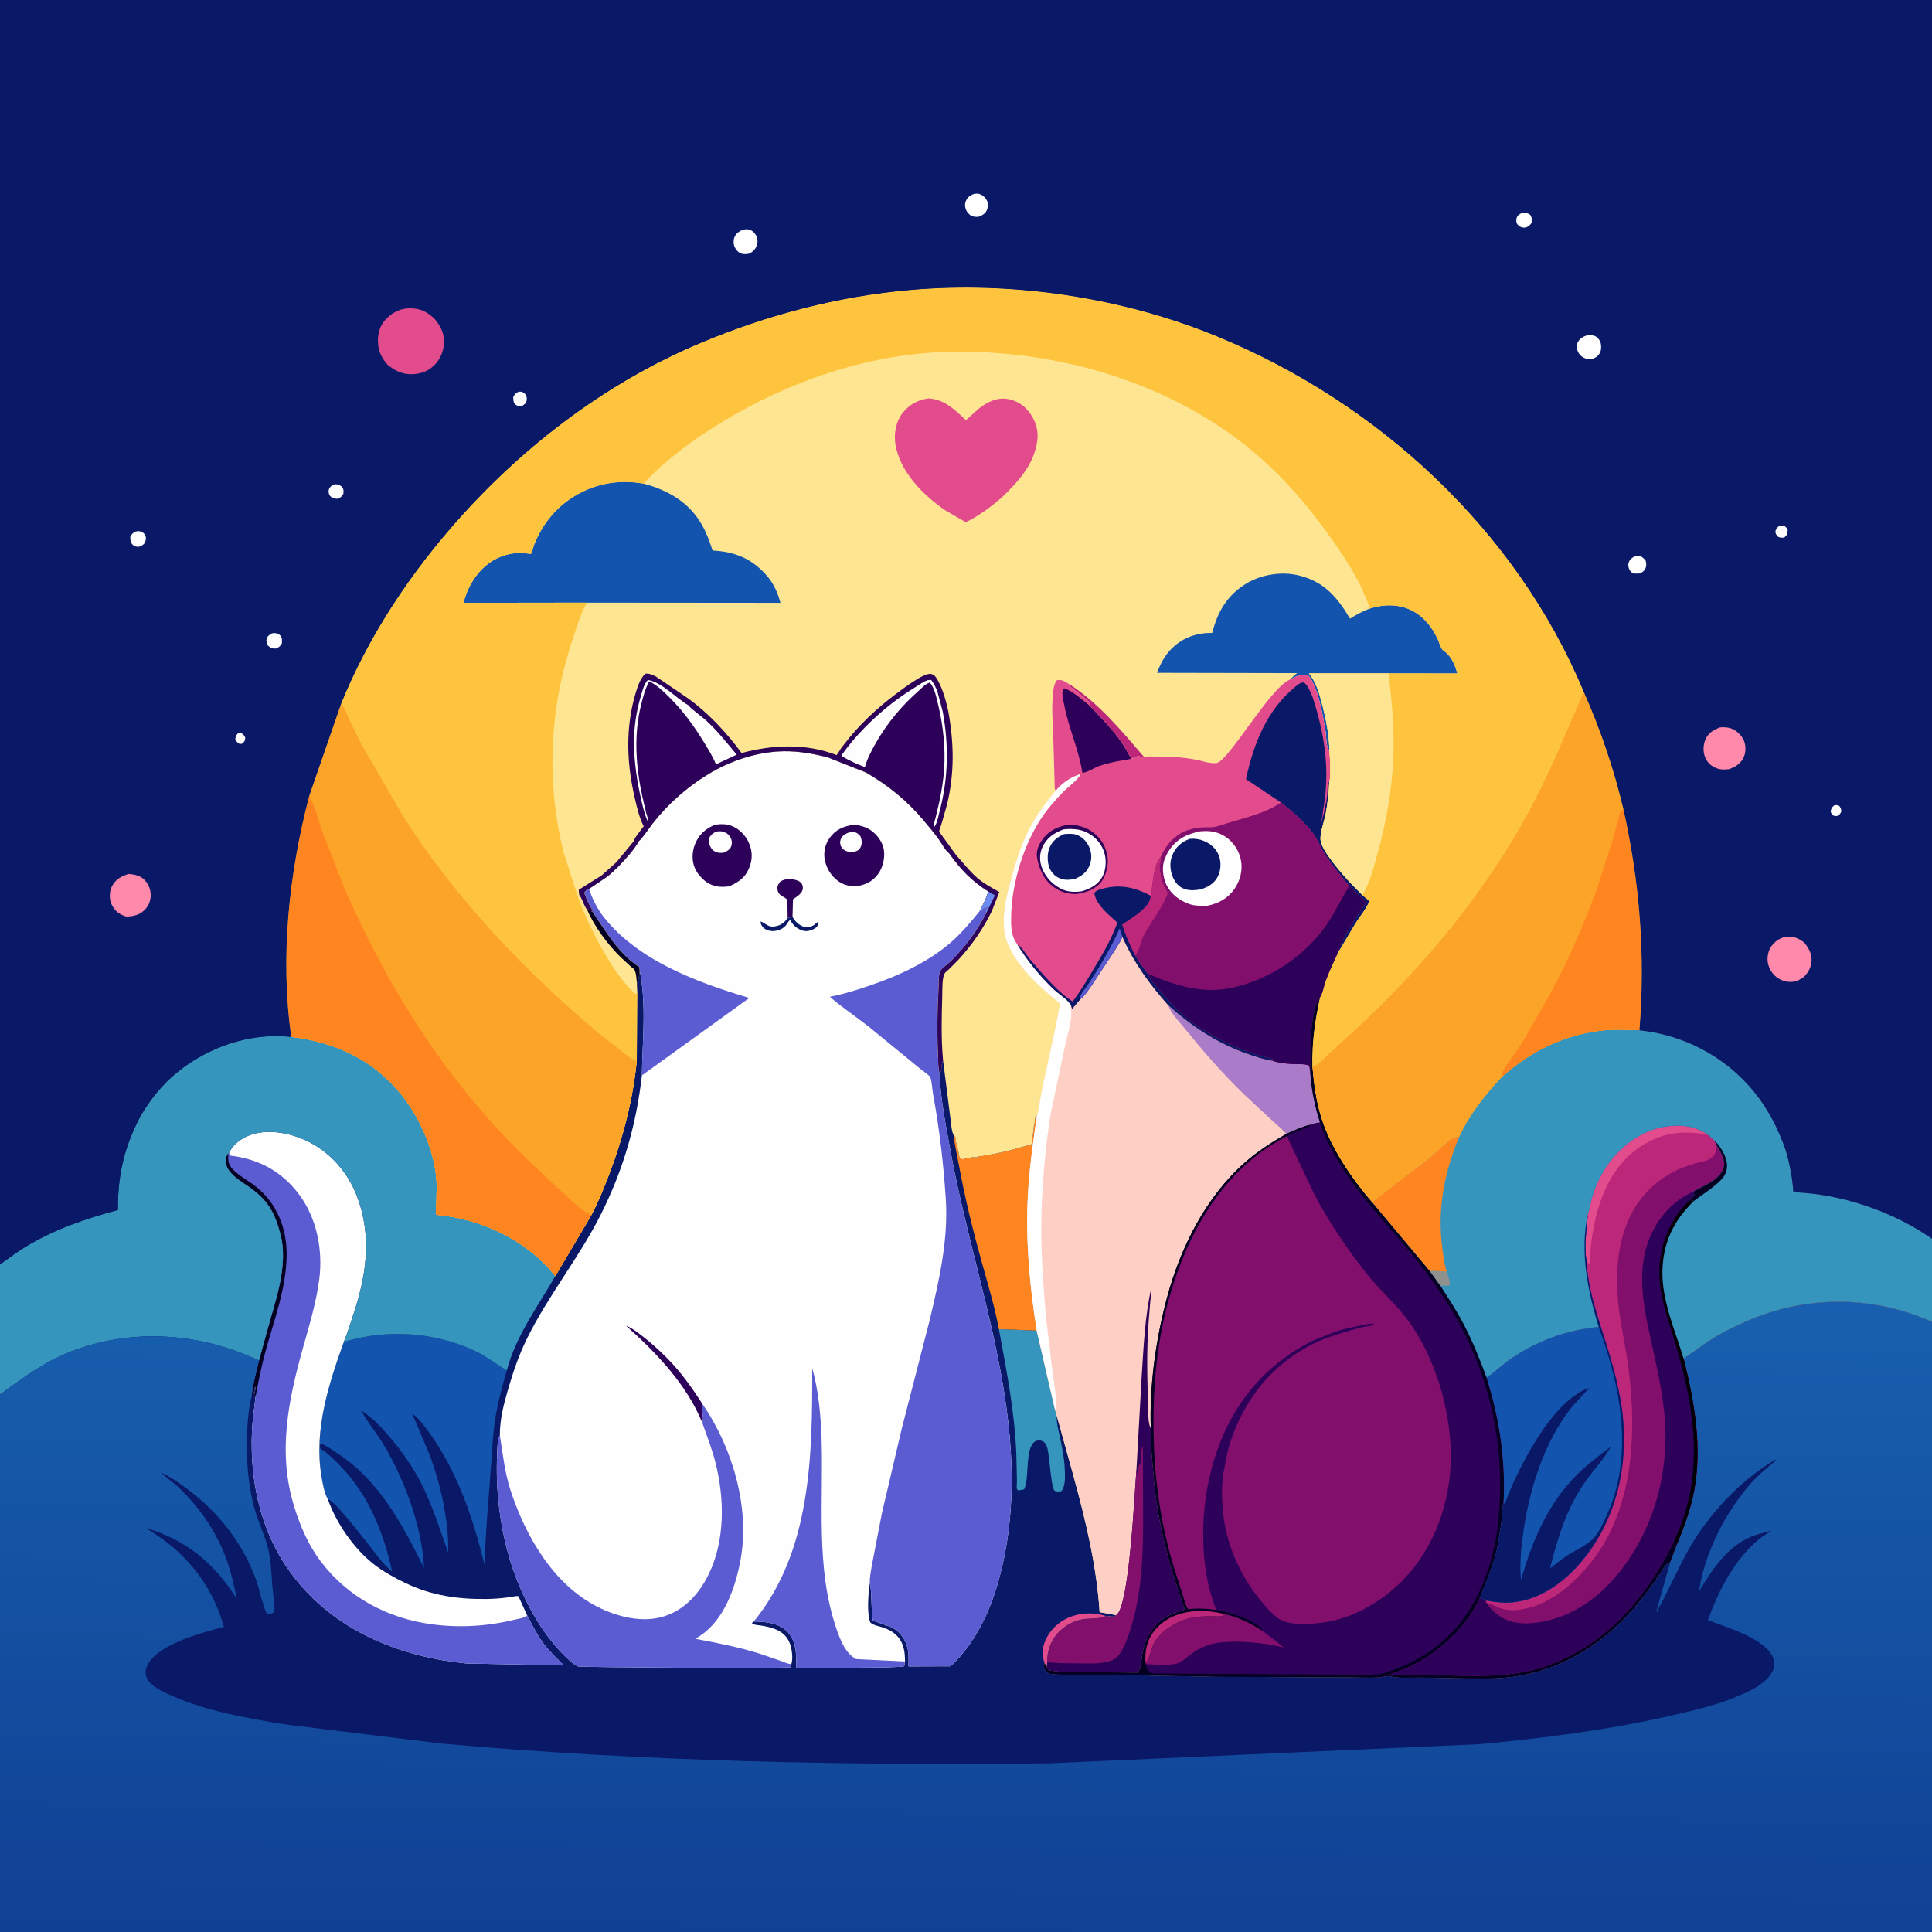 <svg version="1.1" xmlns="http://www.w3.org/2000/svg" style="display: block;" viewBox="0 0 2048 2048" width="1024" height="1024">
<rect x="0" y="0" width="2048" height="2048" fill="#333333" stroke="none"/>
<defs>
	<linearGradient id="Gradient1" gradientUnits="userSpaceOnUse" x1="1020.57" y1="2057.15" x2="1027.39" y2="1371.79">
		<stop class="stop0" offset="0" stop-opacity="1" stop-color="rgb(16,64,148)"/>
		<stop class="stop1" offset="1" stop-opacity="1" stop-color="rgb(24,96,175)"/>
	</linearGradient>
</defs>
<path transform="translate(0,0)" fill="rgb(9,25,103)" d="M 0 1340.28 L -0 -0 L 2048 0 L 2048 1313.02 L 2048 1401.16 L 2048 2048 L -0 2048 L 0 1478.31 L 0 1340.28 z"/>
<path transform="translate(0,0)" fill="rgb(226,75,140)" d="M 1107.32 1763.28 C 1105.13 1756.3 1104.32 1751.08 1106.36 1743.97 C 1109.78 1732.06 1118.17 1722.36 1129.04 1716.5 C 1142.02 1709.5 1158.38 1708.6 1172.24 1713.01 L 1171.48 1713.37 C 1165.48 1715.97 1157.53 1715.43 1151 1716.03 C 1135.35 1717.48 1120.21 1727.95 1113.91 1742.5 C 1111.27 1748.6 1109.73 1755.34 1110.22 1762.01 L 1109.35 1766.84 L 1107.32 1763.28 z"/>
<path transform="translate(0,0)" fill="rgb(54,149,189)" d="M 1058.86 1408.98 L 1099 1410.48 L 1118.55 1495.16 L 1120.27 1500.92 C 1119.67 1508.07 1121.95 1515.81 1123.41 1522.81 C 1125.87 1534.52 1128.26 1545.64 1128.7 1557.67 C 1128.95 1564.43 1129.72 1575.61 1124.98 1580.7 C 1122.41 1580.98 1120.15 1581.51 1117.76 1580.25 C 1115.63 1576.61 1115.19 1571.41 1114.55 1567.26 C 1112.92 1556.78 1112.47 1545.73 1110.35 1535.41 C 1109.73 1532.4 1108.29 1529.48 1105.57 1527.93 C 1103.7 1526.87 1100.98 1526.63 1098.93 1527.26 C 1085.54 1531.35 1091.86 1567.92 1085.5 1578.85 L 1079.5 1579.95 C 1079.01 1579.47 1078.28 1579.14 1078.04 1578.5 C 1077.4 1576.84 1078.03 1572.24 1078.01 1570.14 L 1077.38 1542.58 C 1075.79 1497.29 1067.07 1453.38 1058.86 1408.98 z"/>
<path transform="translate(0,0)" fill="rgb(254,133,32)" d="M 1010.73 1202.83 L 1012.88 1205.74 L 1013.13 1209.5 C 1013.52 1211.65 1014.45 1213.77 1014.86 1215.99 L 1015.23 1218.02 L 1016.08 1221.52 C 1016.55 1224.82 1016.33 1225.73 1018.49 1228.5 C 1021.67 1228.95 1021.77 1229.13 1024.5 1227.51 C 1025.91 1227.68 1027.63 1228 1029 1227.51 L 1030.5 1226.51 C 1032.8 1226.99 1034.2 1226.99 1036.5 1226.51 C 1038.08 1224.93 1039.83 1225.51 1042 1225.51 L 1043.5 1224.51 C 1044.98 1224.54 1046.32 1224.58 1047.78 1224.29 L 1064.01 1221.01 L 1068.01 1220.01 L 1072.01 1219.01 L 1073.5 1218.51 C 1074.88 1218.14 1076.18 1217.97 1077.57 1217.5 L 1080.5 1216.51 C 1081.88 1216.14 1083.18 1215.97 1084.57 1215.5 C 1086.42 1214.89 1088.08 1214.35 1090.01 1214.01 C 1091.9 1213.67 1092.19 1213.76 1093.75 1212.51 C 1093.84 1210.73 1093.89 1209.03 1094.23 1207.28 L 1095.27 1200.09 L 1095.76 1197 L 1096 1193.5 C 1096.86 1190.19 1096.77 1193.17 1096.8 1190.46 C 1096.83 1187.82 1096.63 1186 1098.15 1183.7 L 1099.28 1182.11 C 1094.77 1212.48 1090.53 1242.86 1089.28 1273.57 C 1087.42 1319.19 1091.78 1365.44 1099 1410.48 L 1058.86 1408.98 C 1054.4 1384.79 1047.05 1360.77 1040.47 1337.08 C 1031.02 1303.05 1022.76 1269.49 1016.43 1234.74 C 1014.5 1224.15 1011.91 1213.52 1010.73 1202.83 z"/>
<path transform="translate(0,0)" fill="rgb(19,85,174)" d="M 364.428 1422.55 C 412.009 1407.87 466.654 1412.17 510.711 1435.67 L 537.228 1452.8 C 532.145 1470.27 527.573 1487.16 524.797 1505.18 C 522.615 1519.34 521.96 1533.72 520.912 1548 L 515.894 1614.58 L 514.219 1642.36 C 514.018 1647.14 514.365 1652.87 513.24 1657.46 C 501.581 1609.17 484.08 1557.94 454.285 1517.74 C 449.238 1510.93 443.959 1503.26 436.892 1498.45 L 455.563 1542.5 C 467.283 1574.3 475.738 1611.8 475.145 1645.83 C 466.322 1621.71 458.997 1597.39 447.537 1574.3 C 438.598 1556.29 426.655 1539.28 413.674 1523.97 C 404.225 1512.83 395.109 1502.92 382.654 1495.05 C 389.916 1508.25 400.178 1520.3 407.906 1533.46 C 429.305 1569.9 447.67 1619.73 449.471 1662.19 C 426.856 1616.38 402.575 1570.3 358.677 1541.25 C 353.211 1537.63 346.878 1532.79 340.768 1530.4 L 340 1530.14 C 338.904 1532.36 339.204 1533 339.51 1535.5 L 340.335 1536.03 C 348.167 1541.16 354.353 1547.47 360.859 1554.14 C 390.796 1584.8 406.677 1624.86 415.76 1666.14 C 411.914 1662.63 408.098 1659.09 404.747 1655.1 C 395.912 1644.58 356.288 1591.06 347.535 1589.23 L 347.026 1588.36 C 343.61 1581.69 341.968 1572.24 340.742 1564.87 C 332.643 1516.19 348.112 1467.92 364.428 1422.55 z"/>
<path transform="translate(0,0)" fill="rgb(254,254,254)" d="M 242.743 1222.32 C 246.581 1213.57 254.971 1207.24 263.725 1203.74 C 282.407 1196.27 305.723 1200.56 323.541 1208.59 C 348.935 1220.03 368.617 1242.17 378.443 1268.16 C 394.854 1311.55 388.178 1353.34 373.754 1395.96 C 370.769 1404.78 368.017 1413.97 364.428 1422.55 C 348.112 1467.92 332.643 1516.19 340.742 1564.87 C 341.968 1572.24 343.61 1581.69 347.026 1588.36 L 347.535 1589.23 C 356.443 1614.61 375.122 1641.61 396.329 1658.23 C 406.192 1665.96 418.264 1672.52 429.5 1677.95 C 457.172 1691.33 485.449 1695.41 515.986 1694.98 C 523.601 1694.87 531.103 1694.31 538.654 1693.29 C 540.243 1693.07 548.403 1691.42 549.356 1692.03 C 549.57 1692.17 551.036 1695.34 551.274 1695.82 L 558.717 1712.18 C 564.158 1722.66 569.392 1733.3 576.549 1742.76 C 582.728 1750.92 590.482 1758.12 597.698 1765.36 L 494.711 1763.36 C 426.029 1756.66 359.263 1730.38 314.795 1675.8 C 278.007 1630.65 264.553 1574.31 267.107 1516.92 C 267.635 1505.06 269.565 1493.33 270.751 1481.53 L 270 1475.5 C 271.009 1473.15 271.313 1471.94 270.5 1469.49 C 269.257 1473.39 269.719 1478.13 266.621 1480.73 C 267.797 1467.89 271.676 1454.85 274.476 1442.26 L 286.767 1397.92 C 294.72 1371.1 304.649 1337.79 297.614 1309.77 C 294.667 1298.03 290.907 1286.38 283.608 1276.52 C 279.295 1270.69 273.709 1265.48 267.995 1261.05 C 259.31 1254.31 241.168 1245.36 239.618 1233.36 C 239.124 1229.53 239.633 1225.2 241.977 1222.22 L 242.743 1222.32 z"/>
<path transform="translate(0,0)" fill="rgb(91,92,209)" d="M 274.476 1442.26 L 286.767 1397.92 C 294.72 1371.1 304.649 1337.79 297.614 1309.77 C 294.667 1298.03 290.907 1286.38 283.608 1276.52 C 279.295 1270.69 273.709 1265.48 267.995 1261.05 C 259.31 1254.31 241.168 1245.36 239.618 1233.36 C 239.124 1229.53 239.633 1225.2 241.977 1222.22 L 242.743 1222.32 L 244 1224.95 C 273.613 1228.57 297.416 1240.84 315.879 1264.64 C 335.565 1290.02 342.483 1324.35 338.455 1355.85 C 335.347 1380.15 328.09 1404.14 321.476 1427.67 C 305.615 1484.1 294.011 1539.8 311.916 1597.29 C 318.371 1618.01 326.939 1637.94 340.135 1655.36 C 368.97 1693.4 411.301 1715.71 458.25 1721.87 C 487.307 1725.69 516.772 1723.95 545.228 1716.96 C 548.639 1716.13 555.541 1715.2 558.136 1712.87 L 558.717 1712.18 C 564.158 1722.66 569.392 1733.3 576.549 1742.76 C 582.728 1750.92 590.482 1758.12 597.698 1765.36 L 494.711 1763.36 C 426.029 1756.66 359.263 1730.38 314.795 1675.8 C 278.007 1630.65 264.553 1574.31 267.107 1516.92 C 267.635 1505.06 269.565 1493.33 270.751 1481.53 L 270 1475.5 C 271.009 1473.15 271.313 1471.94 270.5 1469.49 C 269.257 1473.39 269.719 1478.13 266.621 1480.73 C 267.797 1467.89 271.676 1454.85 274.476 1442.26 z"/>
<path transform="translate(0,0)" fill="rgb(4,0,33)" d="M 274.476 1442.26 L 286.767 1397.92 C 294.72 1371.1 304.649 1337.79 297.614 1309.77 C 294.667 1298.03 290.907 1286.38 283.608 1276.52 C 279.295 1270.69 273.709 1265.48 267.995 1261.05 C 259.31 1254.31 241.168 1245.36 239.618 1233.36 C 239.124 1229.53 239.633 1225.2 241.977 1222.22 C 241.864 1229.51 241.335 1233.8 246.646 1239.42 C 253.395 1246.55 262.846 1251.31 270.588 1257.32 C 293.211 1274.9 304.07 1301.7 303.845 1330.05 C 303.565 1365.38 290.85 1398.46 281.561 1432.09 C 277.061 1448.39 273.791 1464.91 270.751 1481.53 L 270 1475.5 C 271.009 1473.15 271.313 1471.94 270.5 1469.49 C 269.257 1473.39 269.719 1478.13 266.621 1480.73 C 267.797 1467.89 271.676 1454.85 274.476 1442.26 z"/>
<path transform="translate(0,0)" fill="rgb(54,149,189)" d="M 149.03 1183 C 159.37 1165.21 172.563 1148.9 188.675 1136.01 C 222.074 1109.3 265.856 1094.38 308.704 1099.13 C 355.69 1104.66 397.062 1123.89 426.673 1161.91 C 446.863 1187.83 462.256 1223.79 462.956 1257 L 462.507 1277.16 C 462.317 1280.46 461.529 1284.45 462.386 1287.66 C 509.187 1292.07 556.389 1313.31 586.568 1350.15 L 588.635 1352.71 C 570.069 1384.96 546.747 1416.17 537.228 1452.8 L 510.711 1435.67 C 466.654 1412.17 412.009 1407.87 364.428 1422.55 C 368.017 1413.97 370.769 1404.78 373.754 1395.96 C 388.178 1353.34 394.854 1311.55 378.443 1268.16 C 368.617 1242.17 348.935 1220.03 323.541 1208.59 C 305.723 1200.56 282.407 1196.27 263.725 1203.74 C 254.971 1207.24 246.581 1213.57 242.743 1222.32 L 241.977 1222.22 C 239.633 1225.2 239.124 1229.53 239.618 1233.36 C 241.168 1245.36 259.31 1254.31 267.995 1261.05 C 273.709 1265.48 279.295 1270.69 283.608 1276.52 C 290.907 1286.38 294.667 1298.03 297.614 1309.77 C 304.649 1337.79 294.72 1371.1 286.767 1397.92 L 274.476 1442.26 C 212.966 1413.33 144.091 1407.89 79.841 1430.9 C 49.489 1441.77 25.64 1459.54 0 1478.31 L 0 1340.28 C 8.855 1334.25 17.224 1327.63 26.395 1322.05 C 57.641 1303.04 89.978 1292.12 125.011 1282.59 C 124.691 1245.96 131.732 1215.36 149.03 1183 z"/>
<path transform="translate(0,0)" fill="rgb(254,254,254)" d="M 677.686 891.115 C 679.15 890.825 690.178 875.036 692.18 872.5 C 708.55 851.767 728.202 834.471 750.736 820.672 C 774.378 806.195 803.681 796.596 831.5 796.326 C 846.989 796.176 861.773 798.952 876.765 802.521 L 917.929 818.802 C 941.164 832.233 961.554 848.733 978.875 869.367 C 984.469 876.032 990.227 882.821 995.29 889.895 C 997.888 893.525 1002.49 902.096 1005.94 904.258 C 1018.02 921.416 1030.02 933.986 1047.76 945.099 C 1045.22 952.513 1042.28 959.106 1038.41 965.924 L 1041.51 965.565 L 1041.5 964.074 C 1043.56 961.91 1044.01 962.043 1047 961.5 L 1046 963 L 1044.27 966.196 L 1046 966.89 C 1036.38 986.15 1023.39 1003.73 1008.01 1018.8 C 1005.34 1021.41 997.907 1026.58 996.602 1029.69 C 994.768 1034.05 995.233 1042.46 994.949 1047.26 C 993.602 1070.03 993.247 1093.23 994.279 1116.02 C 994.591 1122.92 994.303 1131.22 995.998 1137.87 C 996.933 1165.3 1002.71 1193.28 1007.59 1220.27 C 1033.77 1364.88 1096.8 1511.51 1062.36 1660.52 C 1053.94 1696.95 1039.8 1732.56 1013.88 1760.18 C 1011.78 1762.42 1009.78 1764.53 1007.29 1766.33 L 963.03 1766.48 C 963.077 1759.19 963.703 1751.47 961.292 1744.5 L 960.814 1743.07 C 958.025 1735.06 952.135 1728.25 944.418 1724.67 L 925.277 1717.9 C 922.989 1704.73 924.693 1690.9 922.094 1677.95 C 920.397 1689.03 918.713 1709.33 922.5 1719.79 C 925.822 1722.79 930.214 1723.47 934.413 1724.72 C 950.108 1729.4 958.207 1738.94 959.154 1755.54 L 959.368 1761.27 L 958.5 1766.25 C 954.716 1768.49 857.918 1767.75 843.917 1767.87 C 844.095 1756.84 844.61 1745.44 838.957 1735.5 C 834.545 1727.74 827.953 1723.4 819.462 1721.19 L 818 1720.83 C 811.623 1719.17 805.556 1719.05 799.002 1718.88 L 796.985 1720.53 C 799.484 1722.77 803.251 1722.59 806.546 1723.11 C 826.727 1726.29 838.454 1732.87 839.748 1754.77 C 839.937 1757.96 839.736 1760.86 838.929 1763.96 C 838.891 1765.18 838.595 1766.23 838.31 1767.42 C 822.948 1768.86 614.924 1767.45 612.777 1766.51 C 607.706 1764.32 601.811 1758.39 597.916 1754.55 C 572.133 1729.11 552.687 1691.77 541.833 1657.47 C 530.236 1620.83 525.11 1579.86 527.011 1541.5 C 527.326 1535.14 526.927 1527.46 529.869 1521.78 C 529.702 1504.76 533.91 1488.79 538.637 1472.57 C 543.977 1454.24 549.958 1436.61 558.39 1419.43 C 580.961 1373.44 613.908 1333.11 636.938 1287.31 C 660.638 1240.17 674.522 1192.37 680.407 1140 C 681.006 1103.23 685.465 1064.26 677.974 1027.92 L 677.5 1025.13 C 655.229 1010.33 642.64 987.926 627.954 966.49 L 627.997 964.877 C 624.354 959.248 621.542 952.81 619.324 946.5 C 620.475 943.788 621.754 943.666 624.304 942.321 L 641.955 930.46 C 646.941 927.053 651.145 922.782 655.48 918.606 C 663.508 910.211 671.814 901.179 677.686 891.115 z"/>
<path transform="translate(0,0)" fill="rgb(9,25,103)" d="M 840.099 971.862 L 840.504 972.637 C 842.913 976.994 847.495 980.975 852.305 982.457 C 855.858 983.552 859.621 982.676 862.693 980.669 L 867 977.165 L 867.895 978.5 C 866.43 982.349 864.957 983.912 861.112 985.519 C 856.525 987.438 852.835 987.604 848.294 985.503 C 842.921 983.017 840.533 980.175 837.5 975.156 C 835.885 976.597 835.562 977.261 834.465 979.032 C 831.955 983.084 828.033 985.375 823.43 986.473 C 819.032 987.522 814.406 986.945 810.576 984.51 C 808.118 982.947 807.372 981.039 806.271 978.5 L 806.5 976.722 C 814.132 980.462 815.307 984.146 824.916 981.169 C 829.282 979.817 832.487 976.809 834.959 973.071 L 840.099 971.862 z"/>
<path transform="translate(0,0)" fill="rgb(45,0,89)" d="M 834.959 973.071 L 834.63 953.657 C 832.246 951.496 829.182 950.313 826.785 948.232 C 825.069 946.744 824.344 944.778 824.128 942.548 C 823.792 939.071 825.191 936.892 827.328 934.338 C 830.587 932.526 833.113 931.865 836.869 931.917 C 840.975 931.974 847.152 932.957 849.749 936.567 C 851.017 938.329 851.358 941.148 850.781 943.213 C 849.62 947.366 845.076 950.25 841.751 952.518 L 840.58 953.303 L 840.099 971.862 L 834.959 973.071 z"/>
<path transform="translate(0,0)" fill="rgb(45,0,89)" d="M 744.493 1508.29 C 728.118 1467.79 695.76 1434.03 663.679 1405.34 C 669.581 1407.5 674.647 1411.54 679.61 1415.31 C 689.532 1422.85 698.813 1431.28 707.563 1440.14 C 721.892 1454.65 733.625 1471.25 744.657 1488.32 C 744.47 1492.64 744.318 1496.58 745.009 1500.87 C 745.415 1503.39 745.382 1505.88 744.493 1508.29 z"/>
<path transform="translate(0,0)" fill="rgb(45,0,89)" d="M 904.871 874.284 C 911.389 874.8 917.556 876.41 923.044 880.109 C 929.661 884.567 935.555 892.602 936.88 900.5 C 938.31 909.028 935.925 919.579 930.811 926.5 C 924.678 934.801 916.815 938.221 906.813 939.644 C 900.869 939.21 896.454 938.717 891.171 935.719 C 882.701 930.914 876.601 921.898 874.506 912.471 C 872.651 904.125 874.368 895.406 879.315 888.425 C 885.808 879.263 894.198 875.899 904.871 874.284 z"/>
<path transform="translate(0,0)" fill="rgb(254,254,254)" d="M 899.663 882.5 L 904.5 881.975 C 907.896 882.055 909.928 884.175 912.105 886.5 C 913.619 890.449 914.108 894.086 912.271 898.077 C 910.638 901.626 907.881 902.218 904.5 903.254 L 900 903.051 C 896.821 902.465 893.442 900.634 891.782 897.748 C 890.396 895.336 890.192 892.317 891.187 889.729 C 892.726 885.723 895.962 884.122 899.663 882.5 z"/>
<path transform="translate(0,0)" fill="rgb(45,0,89)" d="M 757.993 874.26 C 764.007 873.411 769.722 873.25 775.488 875.457 C 783.617 878.57 790.509 885.744 793.94 893.673 C 797.757 902.496 797.781 911.173 794.174 920 C 789.872 930.526 782.69 935.294 772.729 939.615 C 768.422 940.066 763.911 940.463 759.661 939.454 L 758.5 939.158 L 754.831 938.144 C 747.037 935.219 739.939 927.798 736.613 920.262 C 733.175 912.473 733.585 903.052 736.615 895.223 C 740.7 884.671 747.863 878.491 757.993 874.26 z"/>
<path transform="translate(0,0)" fill="rgb(254,254,254)" d="M 759.688 881.5 C 762.06 881.068 764.006 881 766.333 881.624 C 769.813 882.558 772.62 884.543 774.336 887.741 C 775.952 890.753 776.27 894.305 774.97 897.5 C 773.491 901.133 770.256 902.313 766.937 903.996 C 764.862 904.059 762.47 904.25 760.441 903.672 C 757.428 902.813 755.266 901.318 753.624 898.623 C 751.257 894.739 751.174 891.829 752.163 887.5 C 754.427 884.237 755.933 882.854 759.688 881.5 z"/>
<path transform="translate(0,0)" fill="rgb(91,92,209)" d="M 627.997 964.877 C 624.354 959.248 621.542 952.81 619.324 946.5 C 620.475 943.788 621.754 943.666 624.304 942.321 C 627.819 952.225 631.677 960.418 637.717 969.07 C 673.513 1017.42 738.63 1041.33 794.272 1057.87 L 680.407 1140 C 681.006 1103.23 685.465 1064.26 677.974 1027.92 L 677.5 1025.13 C 655.229 1010.33 642.64 987.926 627.954 966.49 L 627.997 964.877 z"/>
<path transform="translate(0,0)" fill="rgb(91,92,209)" d="M 799.002 1718.88 C 860.248 1643.98 861.133 1542.19 860.979 1450.25 C 867.627 1473.72 870.045 1500.19 870.864 1524.5 C 873.118 1591.42 864.388 1661.68 886.593 1726.34 C 890.729 1738.39 895.774 1752.06 907.358 1758.66 L 959.368 1761.27 L 958.5 1766.25 C 954.716 1768.49 857.918 1767.75 843.917 1767.87 C 844.095 1756.84 844.61 1745.44 838.957 1735.5 C 834.545 1727.74 827.953 1723.4 819.462 1721.19 L 818 1720.83 C 811.623 1719.17 805.556 1719.05 799.002 1718.88 z"/>
<path transform="translate(0,0)" fill="rgb(91,92,209)" d="M 744.657 1488.32 C 776.436 1534.46 795.275 1598.11 784.917 1654.01 C 779.65 1682.43 768.003 1716.36 743.035 1733.38 L 737.252 1737.21 C 760.155 1741.54 783.156 1746.01 805.427 1752.97 L 828.072 1760.77 C 831.411 1761.98 835.361 1764.05 838.929 1763.96 C 838.891 1765.18 838.595 1766.23 838.31 1767.42 C 822.948 1768.86 614.924 1767.45 612.777 1766.51 C 607.706 1764.32 601.811 1758.39 597.916 1754.55 C 572.133 1729.11 552.687 1691.77 541.833 1657.47 C 530.236 1620.83 525.11 1579.86 527.011 1541.5 C 527.326 1535.14 526.927 1527.46 529.869 1521.78 C 533.114 1541.39 534.922 1560.54 541.141 1579.62 C 556.964 1628.16 586.457 1679.58 633.444 1703.32 C 654.838 1714.13 682.051 1720.99 705.5 1712.88 C 726.939 1705.45 741.846 1688.32 751.455 1668.37 C 768.75 1632.45 768.053 1588.53 758.487 1550.65 C 754.809 1536.08 749.455 1522.42 744.493 1508.29 C 745.382 1505.88 745.415 1503.39 745.009 1500.87 C 744.318 1496.58 744.47 1492.64 744.657 1488.32 z"/>
<path transform="translate(0,0)" fill="rgb(91,92,209)" d="M 1038.41 965.924 L 1041.51 965.565 L 1041.5 964.074 C 1043.56 961.91 1044.01 962.043 1047 961.5 L 1046 963 L 1044.27 966.196 L 1046 966.89 C 1036.38 986.15 1023.39 1003.73 1008.01 1018.8 C 1005.34 1021.41 997.907 1026.58 996.602 1029.69 C 994.768 1034.05 995.233 1042.46 994.949 1047.26 C 993.602 1070.03 993.247 1093.23 994.279 1116.02 C 994.591 1122.92 994.303 1131.22 995.998 1137.87 C 996.933 1165.3 1002.71 1193.28 1007.59 1220.27 C 1033.77 1364.88 1096.8 1511.51 1062.36 1660.52 C 1053.94 1696.95 1039.8 1732.56 1013.88 1760.18 C 1011.78 1762.42 1009.78 1764.53 1007.29 1766.33 L 963.03 1766.48 C 963.077 1759.19 963.703 1751.47 961.292 1744.5 L 960.814 1743.07 C 958.025 1735.06 952.135 1728.25 944.418 1724.67 L 925.277 1717.9 C 922.989 1704.73 924.693 1690.9 922.094 1677.95 C 921.694 1672.09 923.348 1665.16 924.205 1659.27 L 934.87 1604 L 955.879 1514.52 L 985.4 1399.84 C 995.378 1357.72 1005.42 1314.58 1002.58 1270.98 C 1000.12 1233.41 995.845 1196.56 989.025 1159.48 C 988.064 1154.26 987.908 1146.44 986.094 1141.7 C 985.495 1140.14 977.362 1134.52 975.718 1133.14 L 920.349 1087.83 C 906.896 1077.43 892.465 1067.79 879.68 1056.61 C 894.926 1053.68 909.351 1049.06 924 1044.02 C 953.032 1034.03 983.062 1020.13 1006.64 1000.11 C 1018.49 990.047 1028.61 977.939 1038.41 965.924 z"/>
<path transform="translate(0,0)" fill="url(#Gradient1)" d="M 1784.7 1440.13 L 1810.85 1421.76 C 1827.45 1411.21 1844.95 1402.7 1863.3 1395.7 C 1922.92 1372.95 1989.75 1374.87 2048 1401.16 L 2048 2048 L -0 2048 L 0 1478.31 C 25.64 1459.54 49.489 1441.77 79.841 1430.9 C 144.091 1407.89 212.966 1413.33 274.476 1442.26 C 271.676 1454.85 267.797 1467.89 266.621 1480.73 C 263.309 1493.75 262.267 1508.43 261.837 1521.81 C 260.981 1548.47 262.978 1575.21 270.327 1600.96 C 274.4 1615.23 281.435 1629.04 284.62 1643.43 C 287.39 1655.95 287.71 1669 288.743 1681.74 C 289.388 1689.7 290.966 1698.06 291.039 1706 C 291.052 1707.45 291.268 1708.66 289.94 1709.38 C 287.949 1710.46 285.679 1710.91 283.5 1711.47 C 280.365 1708.7 274.168 1682.34 271.993 1676.23 C 257.753 1636.24 232.481 1603.74 198.611 1578.47 C 190.14 1572.15 180.155 1565 170.393 1560.93 C 176.818 1566.86 184.119 1571.68 190.41 1577.78 C 211.71 1598.42 228.866 1623.15 239.354 1650.99 C 244.677 1665.12 247.974 1680.22 251.081 1694.97 C 227.011 1656.97 198.225 1632.83 154.874 1619.78 C 164.329 1626.01 173.915 1632.23 182.576 1639.54 C 209.589 1662.35 227.828 1690.64 237.345 1724.58 C 214.747 1730.43 169.342 1742.36 157.169 1763.58 C 154.807 1767.69 153.491 1772.78 155.084 1777.4 C 158.548 1787.46 174.361 1794.22 183.469 1798.18 C 220.305 1814.18 261.571 1821.21 300.967 1827.77 L 467.576 1848.21 C 681.976 1867.39 897.53 1871.68 1112.7 1869.15 L 1568 1848.92 C 1635.94 1842.54 1704.09 1834.02 1770.65 1818.79 C 1793.13 1813.64 1815.72 1808.57 1837.22 1800.05 C 1851.65 1794.33 1874.12 1784.93 1879.96 1769.5 C 1881.68 1764.95 1880.78 1759.5 1878.6 1755.25 C 1868.77 1736.01 1829.66 1724.86 1810.4 1717.43 C 1822.22 1685.29 1838.31 1653.31 1865.28 1631.11 C 1869.37 1627.74 1874.12 1625.46 1878.35 1622.34 C 1870.67 1624.52 1862.63 1626.15 1855.31 1629.36 C 1830.22 1640.36 1814.59 1664.36 1801.1 1686.91 C 1806.47 1646.33 1830.17 1601.1 1857.33 1570.86 C 1862.91 1564.65 1869.1 1559.57 1875.35 1554.08 C 1877.81 1551.93 1881.49 1549.39 1883.24 1546.66 C 1845.75 1567.94 1810.28 1605.94 1789.5 1643.34 C 1777.45 1665.02 1767.85 1688.22 1755.32 1709.56 L 1770.5 1655.83 L 1777.64 1637 C 1785.08 1619.02 1792.21 1599.76 1795.83 1580.57 C 1804.68 1533.6 1796.12 1485.84 1784.7 1440.13 z"/>
<path transform="translate(0,0)" fill="rgb(254,229,145)" d="M 361.626 745.806 L 362.05 744.751 C 389.218 678.373 428.342 617.8 474.792 563.354 C 547.732 477.857 639.558 406.662 743.604 363.128 C 814.336 333.533 889.031 313.985 965.521 307.35 C 1073.81 297.956 1189.89 315.292 1290.35 356.656 C 1461.22 427.019 1607.19 561.567 1678.91 733.387 C 1696.75 773.741 1710.72 814.673 1720.9 857.616 C 1738.27 935.285 1744.36 1012.68 1737.91 1092.08 C 1784.98 1097.01 1828.51 1119.88 1858.76 1156.5 C 1874.11 1175.07 1885.4 1197.15 1893.12 1219.87 C 1897.22 1234.1 1900.06 1248.95 1901.11 1263.74 C 1952.16 1265.62 2005.95 1283.81 2048 1313.02 L 2048 1401.16 C 1989.75 1374.87 1922.92 1372.95 1863.3 1395.7 C 1844.95 1402.7 1827.45 1411.21 1810.85 1421.76 L 1784.7 1440.13 C 1796.12 1485.84 1804.68 1533.6 1795.83 1580.57 C 1792.21 1599.76 1785.08 1619.02 1777.64 1637 L 1770.5 1655.83 L 1769.64 1656.15 C 1764.72 1658.28 1762.97 1662.76 1760.24 1667 L 1750.45 1681.35 C 1713.97 1732.56 1664.56 1769.88 1600.7 1777.85 C 1584.64 1779.85 1567.93 1779.13 1551.76 1779.07 L 1504.81 1778.24 C 1495.45 1778.13 1483.52 1779.34 1474.55 1777.05 C 1470.11 1775.92 1465.97 1777.81 1461.5 1778.07 C 1452 1778.62 1442.18 1778.11 1432.66 1778.02 L 1294.41 1777.5 L 1213.4 1776 L 1147.58 1775.38 C 1137 1775.22 1125.8 1775.75 1115.33 1774.5 C 1111.94 1774.09 1110.79 1773.81 1108.56 1771.18 C 1108.26 1770.83 1107.95 1770.48 1107.72 1770.09 C 1106.27 1767.66 1106.55 1765.81 1107.32 1763.28 L 1109.35 1766.84 L 1110.22 1762.01 C 1109.73 1755.34 1111.27 1748.6 1113.91 1742.5 C 1120.21 1727.95 1135.35 1717.48 1151 1716.03 C 1157.53 1715.43 1165.48 1715.97 1171.48 1713.37 L 1172.24 1713.01 C 1175.31 1713.62 1178.36 1713.67 1181.47 1713.78 L 1183.02 1712.12 L 1165.67 1708.91 C 1162.47 1659.94 1150.96 1612.19 1138.06 1565 L 1120.27 1500.92 L 1118.55 1495.16 L 1099 1410.48 C 1091.78 1365.44 1087.42 1319.19 1089.28 1273.57 C 1090.53 1242.86 1094.77 1212.48 1099.28 1182.11 L 1098.15 1183.7 C 1096.63 1186 1096.83 1187.82 1096.8 1190.46 C 1096.77 1193.17 1096.86 1190.19 1096 1193.5 L 1095.76 1197 L 1095.27 1200.09 L 1094.23 1207.28 C 1093.89 1209.03 1093.84 1210.73 1093.75 1212.51 C 1092.19 1213.76 1091.9 1213.67 1090.01 1214.01 C 1088.08 1214.35 1086.42 1214.89 1084.57 1215.5 C 1083.18 1215.97 1081.88 1216.14 1080.5 1216.51 L 1077.57 1217.5 C 1076.18 1217.97 1074.88 1218.14 1073.5 1218.51 L 1072.01 1219.01 L 1068.01 1220.01 L 1064.01 1221.01 L 1047.78 1224.29 C 1046.32 1224.58 1044.98 1224.54 1043.5 1224.51 L 1042 1225.51 C 1039.83 1225.51 1038.08 1224.93 1036.5 1226.51 C 1034.2 1226.99 1032.8 1226.99 1030.5 1226.51 L 1029 1227.51 C 1027.63 1228 1025.91 1227.68 1024.5 1227.51 C 1021.77 1229.13 1021.67 1228.95 1018.49 1228.5 C 1016.33 1225.73 1016.55 1224.82 1016.08 1221.52 L 1015.23 1218.02 L 1014.86 1215.99 C 1014.45 1213.77 1013.52 1211.65 1013.13 1209.5 L 1012.88 1205.74 L 1010.73 1202.83 C 1008.54 1199.12 1008.08 1189.33 1007.4 1184.83 L 999.697 1124.07 C 997.544 1128.41 998.618 1134.66 995.998 1137.87 C 994.303 1131.22 994.591 1122.92 994.279 1116.02 C 993.247 1093.23 993.602 1070.03 994.949 1047.26 C 995.233 1042.46 994.768 1034.05 996.602 1029.69 C 997.907 1026.58 1005.34 1021.41 1008.01 1018.8 C 1023.39 1003.73 1036.38 986.15 1046 966.89 L 1044.27 966.196 L 1046 963 L 1047 961.5 C 1044.01 962.043 1043.56 961.91 1041.5 964.074 L 1041.51 965.565 L 1038.41 965.924 C 1042.28 959.106 1045.22 952.513 1047.76 945.099 C 1030.02 933.986 1018.02 921.416 1005.94 904.258 C 1002.49 902.096 997.888 893.525 995.29 889.895 C 990.227 882.821 984.469 876.032 978.875 869.367 C 961.554 848.733 941.164 832.233 917.929 818.802 L 876.765 802.521 C 861.773 798.952 846.989 796.176 831.5 796.326 C 803.681 796.596 774.378 806.195 750.736 820.672 C 728.202 834.471 708.55 851.767 692.18 872.5 C 690.178 875.036 679.15 890.825 677.686 891.115 C 671.814 901.179 663.508 910.211 655.48 918.606 C 651.145 922.782 646.941 927.053 641.955 930.46 L 624.304 942.321 C 621.754 943.666 620.475 943.788 619.324 946.5 C 621.542 952.81 624.354 959.248 627.997 964.877 L 627.954 966.49 C 642.64 987.926 655.229 1010.33 677.5 1025.13 L 677.974 1027.92 C 677.819 1033.42 677.303 1037.26 675.127 1042.38 L 675.467 1050.23 L 675.002 1124.74 C 670.817 1165.57 660.741 1205.33 646.135 1243.67 C 640.428 1258.65 634.367 1273.9 626.84 1288.08 L 588.635 1352.71 L 586.568 1350.15 C 556.389 1313.31 509.187 1292.07 462.386 1287.66 C 461.529 1284.45 462.317 1280.46 462.507 1277.16 L 462.956 1257 C 462.256 1223.79 446.863 1187.83 426.673 1161.91 C 397.062 1123.89 355.69 1104.66 308.704 1099.13 C 296.6 1014.79 306.253 925.859 327.709 843.801 L 361.626 745.806 z"/>
<path transform="translate(0,0)" fill="rgb(4,0,33)" d="M 622.396 964.438 L 623.727 963.749 L 625.145 964.922 C 626.963 966.375 626.141 965.976 627.954 966.49 C 642.64 987.926 655.229 1010.33 677.5 1025.13 L 677.974 1027.92 C 677.819 1033.42 677.303 1037.26 675.127 1042.38 C 674.714 1038.17 674.581 1031.42 672.386 1027.79 C 671.8 1026.82 669.509 1025.3 668.613 1024.52 L 657.973 1014.67 C 644.055 1001.11 630.117 982.248 622.396 964.438 z"/>
<path transform="translate(0,0)" fill="rgb(188,39,122)" d="M 1154.73 747.808 L 1155.5 745.536 C 1154.11 744.09 1152.79 742.685 1151.22 741.43 L 1135 728.49 L 1133.56 727.517 L 1133.2 725.109 C 1164.27 744.861 1189.01 774.838 1212.79 802.483 L 1211.61 802.548 C 1209.73 802.552 1208.27 802.061 1206.5 801.51 L 1204.99 802.197 L 1199.18 804.377 C 1195.04 797.033 1190.96 789.621 1185.93 782.835 C 1176.55 770.184 1165.42 759.298 1154.73 747.808 z"/>
<path transform="translate(0,0)" fill="rgb(226,75,140)" d="M 984.563 422.316 C 1001.81 423.664 1012.03 434.355 1023.95 445.401 L 1037.8 432.985 C 1046.29 426.37 1056.45 421.249 1067.47 422.853 C 1077.1 424.256 1085.4 429.386 1091.17 437.183 C 1097.63 445.913 1101.22 456.602 1099.5 467.468 L 1099.24 469 C 1095.37 493.662 1078.76 510.913 1061.66 527.648 C 1049.88 537.6 1037.69 546.855 1023.74 553.561 L 1001.84 540.867 C 978.594 524.721 954.077 500.366 949.202 471.146 C 947.38 460.221 949.567 447.468 956.283 438.5 C 963.46 428.917 972.797 423.888 984.563 422.316 z"/>
<path transform="translate(0,0)" fill="rgb(19,85,174)" d="M 1367.01 720.572 L 1374.98 713.547 L 1226.48 713.246 C 1229.91 704.023 1234.54 695.058 1241.54 688.017 C 1253.71 675.771 1268.19 670.849 1285.1 670.846 C 1290.45 648.858 1300.77 631.203 1320.34 619.08 C 1336.8 608.882 1358.63 605.383 1377.43 610.136 C 1403.79 616.8 1417.75 633.194 1431.06 655.794 C 1437.7 651.545 1444.26 648.097 1451.61 645.238 C 1466.07 640.435 1482.54 640.038 1496.41 647.049 C 1509.6 653.715 1518.35 665.073 1524.37 678.254 C 1525.61 680.964 1527.39 687.69 1529.59 689.216 C 1538.75 695.563 1541.76 703.696 1544.91 713.914 L 1471.97 713.824 L 1387.59 713.829 L 1388.46 714.968 C 1396.07 725.04 1399.27 737.361 1402.27 749.453 C 1405.96 764.333 1409.35 780.926 1409.1 796.29 C 1405.41 791.318 1406.09 781.634 1405.13 775.492 C 1402.89 761.161 1396.54 725.016 1386.25 715.604 C 1378.26 714.312 1373.98 717.25 1367.01 720.572 z"/>
<path transform="translate(0,0)" fill="rgb(45,0,89)" d="M 671.602 891.992 C 671.582 889.334 680.463 878.502 682.323 875.89 C 677.659 866.623 675.363 856.631 673.026 846.577 C 668.196 825.798 665.455 804.866 666.09 783.5 C 666.6 766.366 669.263 749.206 674.392 732.836 C 676.453 726.262 678.942 719.064 684 714.229 C 688.016 713.518 691.377 715.449 694.994 716.981 L 726.815 738.536 L 727.92 739.298 C 749.749 754.616 770.469 776.798 786.096 798.244 C 819.251 789.342 854.401 787.813 886.918 800.428 L 890.722 794.734 C 890.894 793.683 894.468 789.543 895.268 788.479 C 909.782 769.172 929.948 750.438 949.326 735.946 C 955.869 731.052 979.395 712.831 986.83 714.411 C 990.676 715.229 992.024 717.704 993.871 720.823 C 999.81 731.307 1002.65 742.718 1005.3 754.383 C 1011.28 787.947 1011.94 819.789 1003.81 853.13 L 997.829 874.143 C 997.283 875.96 995.564 879.693 995.536 881.47 C 995.533 881.662 997.459 884.248 997.622 884.483 L 1013.79 906.793 C 1021.1 914.686 1027.47 923.25 1035.63 930.359 C 1042.76 936.573 1051.08 941.027 1059.32 945.574 L 1051.32 965.953 C 1042.5 984.176 1030.34 1001.58 1016.71 1016.56 L 1005.77 1027.64 C 1004.57 1028.79 1002.1 1030.55 1001.32 1031.9 C 998.523 1036.73 998.979 1049.74 998.818 1055.36 C 998.17 1077.89 997.556 1101.59 999.697 1124.07 C 997.544 1128.41 998.618 1134.66 995.998 1137.87 C 994.303 1131.22 994.591 1122.92 994.279 1116.02 C 993.247 1093.23 993.602 1070.03 994.949 1047.26 C 995.233 1042.46 994.768 1034.05 996.602 1029.69 C 997.907 1026.58 1005.34 1021.41 1008.01 1018.8 C 1023.39 1003.73 1036.38 986.15 1046 966.89 L 1044.27 966.196 L 1046 963 L 1047 961.5 C 1044.01 962.043 1043.56 961.91 1041.5 964.074 L 1041.51 965.565 L 1038.41 965.924 C 1042.28 959.106 1045.22 952.513 1047.76 945.099 C 1030.02 933.986 1018.02 921.416 1005.94 904.258 C 1002.49 902.096 997.888 893.525 995.29 889.895 C 990.227 882.821 984.469 876.032 978.875 869.367 C 961.554 848.733 941.164 832.233 917.929 818.802 L 876.765 802.521 C 861.773 798.952 846.989 796.176 831.5 796.326 C 803.681 796.596 774.378 806.195 750.736 820.672 C 728.202 834.471 708.55 851.767 692.18 872.5 C 690.178 875.036 679.15 890.825 677.686 891.115 C 671.814 901.179 663.508 910.211 655.48 918.606 C 651.145 922.782 646.941 927.053 641.955 930.46 L 624.304 942.321 C 621.754 943.666 620.475 943.788 619.324 946.5 C 621.542 952.81 624.354 959.248 627.997 964.877 L 627.954 966.49 C 626.141 965.976 626.963 966.375 625.145 964.922 L 623.727 963.749 L 622.396 964.438 C 618.628 959.746 617.676 953.401 613.975 948.564 C 613.684 946.735 613.481 945.052 613.5 943.199 L 637.73 928.019 L 653.348 914.045 L 671.602 891.992 z"/>
<path transform="translate(0,0)" fill="rgb(105,139,239)" d="M 1047.76 945.099 L 1054.69 949.117 L 1046 966.89 L 1044.27 966.196 L 1046 963 L 1047 961.5 C 1044.01 962.043 1043.56 961.91 1041.5 964.074 L 1041.51 965.565 L 1038.41 965.924 C 1042.28 959.106 1045.22 952.513 1047.76 945.099 z"/>
<path transform="translate(0,0)" fill="rgb(254,254,254)" d="M 686.837 720.72 C 702.916 723.979 715.98 739.712 729.885 747.71 C 730.539 749.81 744.646 760.238 747.503 762.808 C 760.11 774.143 770.084 787.058 780.958 799.955 L 758.967 810.246 C 755.525 801.746 750.61 794.051 745.852 786.243 C 735.491 769.242 723.908 753.516 709.801 739.411 C 703.116 732.727 696.712 726.524 688.225 722.185 C 683.945 730.007 681.697 738.648 679.558 747.258 C 671.536 779.556 674.08 813.392 681.177 845.618 L 684.913 861.5 C 685.701 864.391 687.129 867.343 686.5 870.36 C 682.884 862.373 680.973 853.405 679.084 844.851 C 675.11 826.847 672.389 808.311 672.09 789.851 C 671.796 771.716 674.353 754.67 679.489 737.281 C 681.133 731.718 682.721 724.959 686.837 720.72 z"/>
<path transform="translate(0,0)" fill="rgb(254,254,254)" d="M 892.698 799.667 C 906.936 779.729 925.517 761.209 944.777 746.088 C 953.955 738.882 963.853 732.385 973.767 726.246 C 977.83 723.729 982.151 720.228 987.044 720.814 C 989.941 724.096 991.551 728.174 993.415 732.097 L 999.292 754.145 C 1005.82 789.174 1005.36 824.096 996.345 858.744 C 995.093 863.557 993.846 870.662 991.5 874.96 L 990.322 876.5 C 989.49 873.317 990.923 870.094 991.714 867 L 995.876 849.346 C 998.081 838.365 999.988 827.457 1000.77 816.268 C 1002.38 793.106 999.888 769.539 994.472 746.996 C 992.884 740.387 990.542 728.26 985.5 723.631 C 980.978 724.852 977.122 729.339 973.661 732.405 C 955.54 748.457 940.675 766.285 928.599 787.331 C 924.082 795.205 919.165 804.359 916.859 813.167 C 909.195 810.396 899.539 805.866 892.5 801.696 L 892.698 799.667 z"/>
<path transform="translate(0,0)" fill="rgb(19,85,174)" d="M 622.222 638.845 L 491.292 639.031 C 498.331 612.038 517.715 588.67 547.223 586.334 C 552.071 585.95 557.006 586.511 561.83 587.003 C 562.14 587.035 562.546 587.327 562.759 587.1 C 563.992 585.787 565.558 578.897 566.39 576.831 C 574.051 557.798 586.718 541.115 603.626 529.377 C 626.933 513.195 654.283 507.674 682.168 512.65 C 707.887 519.534 730.191 532.237 743.794 555.843 C 748.764 564.468 752.391 574.116 755.33 583.604 C 778.62 584.731 796.626 591.919 812.252 609.551 C 818.905 617.058 823.266 625.416 826.119 635 L 827.337 639.027 L 622.222 638.845 z"/>
<path transform="translate(0,0)" fill="rgb(254,207,196)" d="M 1367.01 720.572 C 1373.98 717.25 1378.26 714.312 1386.25 715.604 C 1396.54 725.016 1402.89 761.161 1405.13 775.492 C 1406.09 781.634 1405.41 791.318 1409.1 796.29 C 1410.16 804.639 1410.25 813.523 1409.92 821.94 C 1409.84 823.806 1410.01 826.908 1409.05 828.513 C 1408.68 840.16 1407.41 851.117 1405.31 862.588 C 1403.82 870.8 1399.11 882.587 1399.85 890.645 C 1400.87 901.761 1422.99 926.841 1430.97 935.39 L 1444.07 948.822 L 1451.56 955.197 C 1448.69 962.894 1441.55 971.414 1437.01 978.547 L 1418.68 1009.35 C 1414.08 1019.6 1409.18 1029.52 1405.36 1040.11 C 1403.75 1044.55 1401.94 1054 1399.28 1057.43 C 1391.18 1065.47 1388.99 1101.77 1388.95 1113.72 C 1388.94 1119.36 1389.35 1124.88 1388.95 1130.5 L 1388.92 1136.35 C 1389.9 1153.94 1393.77 1172.86 1399.19 1189.63 C 1395.71 1190.28 1392 1190.72 1388.79 1192.28 C 1379.94 1194.43 1371.78 1198.22 1363.53 1202 C 1347.86 1211.02 1333.14 1220.36 1319.54 1232.39 C 1278.09 1269.06 1251.49 1322.17 1237.21 1375.02 C 1225.22 1419.38 1218.4 1468.33 1219.87 1514.35 C 1220.55 1521.56 1220.12 1528.78 1220.44 1536 L 1223.5 1571.15 C 1227.8 1617.24 1240.41 1662.88 1256.05 1706.36 C 1240.97 1710.42 1226.78 1717.3 1218.74 1731.46 C 1214.82 1738.37 1212.23 1746.06 1210.87 1753.89 C 1209.87 1759.7 1210.14 1765.83 1207.24 1771 L 1206.23 1773.12 L 1141.31 1772.32 C 1131.86 1772.07 1121.44 1772.58 1112.19 1770.72 C 1111.01 1769.46 1109.59 1768.58 1109.35 1766.84 L 1110.22 1762.01 C 1109.73 1755.34 1111.27 1748.6 1113.91 1742.5 C 1120.21 1727.95 1135.35 1717.48 1151 1716.03 C 1157.53 1715.43 1165.48 1715.97 1171.48 1713.37 L 1172.24 1713.01 C 1175.31 1713.62 1178.36 1713.67 1181.47 1713.78 L 1183.02 1712.12 L 1165.67 1708.91 C 1162.47 1659.94 1150.96 1612.19 1138.06 1565 L 1120.27 1500.92 L 1118.55 1495.16 L 1099 1410.48 C 1091.78 1365.44 1087.42 1319.19 1089.28 1273.57 C 1090.53 1242.86 1094.77 1212.48 1099.28 1182.11 L 1099.71 1181.76 L 1105.38 1151.28 C 1107.4 1141.27 1124.43 1066.67 1123.33 1063.71 C 1122.81 1062.29 1115.89 1057.46 1114.1 1055.92 C 1093.92 1038.54 1067.32 1012.83 1064.42 985 C 1062.55 967.069 1067.43 947.777 1072.21 930.623 C 1077.66 911.094 1083.77 891.63 1093.68 873.829 C 1100.98 860.718 1109.84 849.621 1119.17 837.951 L 1118.14 836.352 L 1116.56 782.619 C 1116.14 767.948 1114.75 753.278 1115.91 738.541 C 1116.35 733.007 1116.7 726.911 1119.62 722.04 C 1120.2 721.065 1120.13 721.11 1121.32 720.917 C 1125.71 720.206 1129.64 722.934 1133.2 725.109 L 1133.56 727.517 L 1135 728.49 L 1151.22 741.43 C 1152.79 742.685 1154.11 744.09 1155.5 745.536 L 1154.73 747.808 C 1165.42 759.298 1176.55 770.184 1185.93 782.835 C 1190.96 789.621 1195.04 797.033 1199.18 804.377 L 1204.99 802.197 L 1206.5 801.51 C 1208.27 802.061 1209.73 802.552 1211.61 802.548 L 1212.79 802.483 C 1216.2 801.458 1221.45 802.045 1225.08 802.018 C 1242.29 801.89 1260.86 802.958 1277.5 807.657 C 1280.9 808.617 1286.37 809.381 1289.88 808.763 C 1302.42 806.56 1345.82 729.872 1367.01 720.572 z"/>
<path transform="translate(0,0)" fill="rgb(169,123,200)" d="M 1238.17 1065.32 C 1262.94 1087.64 1289.04 1105.15 1320.64 1116.52 C 1329.68 1119.77 1339.44 1123.11 1348.97 1124.47 C 1355.44 1126.69 1362.88 1127.51 1369.68 1127.92 C 1373.86 1128.18 1385.49 1127.35 1387.9 1130 L 1388.92 1136.35 C 1389.9 1153.94 1393.77 1172.86 1399.19 1189.63 C 1395.71 1190.28 1392 1190.72 1388.79 1192.28 C 1379.94 1194.43 1371.78 1198.22 1363.53 1202 C 1359.01 1196.77 1353.42 1192.24 1348.32 1187.57 L 1319.95 1161.18 C 1297.2 1139.32 1276.47 1115.62 1256.63 1091.11 C 1250.3 1083.29 1241.58 1074.81 1238.17 1065.32 z"/>
<path transform="translate(0,0)" fill="rgb(254,254,254)" d="M 1145.62 820.306 C 1143.98 825.669 1131.83 834.559 1127.44 839.107 C 1120.1 846.717 1112.8 854.764 1106.65 863.376 C 1085.86 892.507 1072.38 935.711 1071.9 971.596 C 1071.78 980.895 1071.62 989.336 1076.27 997.794 L 1078.52 1001.26 C 1088.9 1018.36 1101.8 1033.89 1116.09 1047.87 C 1121.34 1053.01 1131.47 1059.24 1135.14 1065.09 C 1135.05 1067.37 1135.03 1069.35 1135.36 1071.62 C 1136.73 1081.13 1131.86 1095.99 1129.68 1105.26 L 1113.74 1181 C 1108.36 1214.04 1105.57 1247.14 1104.23 1280.56 C 1102.65 1320.08 1105.57 1360.49 1109.25 1399.81 L 1115.77 1454.72 C 1117.3 1466.49 1120.88 1483.56 1118.55 1495.16 L 1099 1410.48 C 1091.78 1365.44 1087.42 1319.19 1089.28 1273.57 C 1090.53 1242.86 1094.77 1212.48 1099.28 1182.11 L 1099.71 1181.76 L 1105.38 1151.28 C 1107.4 1141.27 1124.43 1066.67 1123.33 1063.71 C 1122.81 1062.29 1115.89 1057.46 1114.1 1055.92 C 1093.92 1038.54 1067.32 1012.83 1064.42 985 C 1062.55 967.069 1067.43 947.777 1072.21 930.623 C 1077.66 911.094 1083.77 891.63 1093.68 873.829 C 1100.98 860.718 1109.84 849.621 1119.17 837.951 C 1125.86 829.739 1135.6 823.413 1145.62 820.306 z"/>
<path transform="translate(0,0)" fill="rgb(45,0,89)" d="M 1204.72 1557.48 L 1210.23 1458.95 C 1212.31 1428.02 1213.51 1395.65 1220.45 1365.4 C 1221.05 1369.93 1219.91 1374.62 1219.38 1379.13 L 1217.48 1402.83 C 1215.43 1431.13 1215.97 1459.89 1217.08 1488.23 C 1217.35 1495.24 1216.67 1506.07 1219.13 1512.56 L 1219.87 1514.35 C 1220.55 1521.56 1220.12 1528.78 1220.44 1536 L 1223.5 1571.15 C 1227.8 1617.24 1240.41 1662.88 1256.05 1706.36 C 1240.97 1710.42 1226.78 1717.3 1218.74 1731.46 C 1214.82 1738.37 1212.23 1746.06 1210.87 1753.89 C 1209.87 1759.7 1210.14 1765.83 1207.24 1771 L 1206.23 1773.12 L 1141.31 1772.32 C 1131.86 1772.07 1121.44 1772.58 1112.19 1770.72 C 1111.01 1769.46 1109.59 1768.58 1109.35 1766.84 L 1110.22 1762.01 C 1109.73 1755.34 1111.27 1748.6 1113.91 1742.5 C 1120.21 1727.95 1135.35 1717.48 1151 1716.03 C 1157.53 1715.43 1165.48 1715.97 1171.48 1713.37 L 1172.24 1713.01 C 1175.31 1713.62 1178.36 1713.67 1181.47 1713.78 L 1183.02 1712.12 L 1183.75 1711.67 C 1197.28 1700.87 1202.67 1581.67 1204.72 1557.48 z"/>
<path transform="translate(0,0)" fill="rgb(130,15,108)" d="M 1204.72 1557.48 L 1205.62 1563.33 C 1206.09 1561.12 1206.45 1559.11 1206.65 1556.87 C 1206.9 1554.02 1207.83 1552.34 1209.34 1549.98 C 1209.49 1544.9 1209.19 1539.41 1210.58 1534.5 L 1211.51 1534.14 L 1211.7 1602.34 C 1211.95 1646.32 1211.14 1691.12 1196.31 1733.05 C 1193.62 1740.67 1189.77 1751.01 1183.9 1756.68 C 1180.83 1759.65 1176.08 1761.1 1172 1761.96 C 1163.68 1763.71 1154.61 1763.31 1146.13 1763.25 C 1134.64 1763.17 1122.75 1763.18 1111.31 1762.16 L 1110.22 1762.01 C 1109.73 1755.34 1111.27 1748.6 1113.91 1742.5 C 1120.21 1727.95 1135.35 1717.48 1151 1716.03 C 1157.53 1715.43 1165.48 1715.97 1171.48 1713.37 L 1172.24 1713.01 C 1175.31 1713.62 1178.36 1713.67 1181.47 1713.78 L 1183.02 1712.12 L 1183.75 1711.67 C 1197.28 1700.87 1202.67 1581.67 1204.72 1557.48 z"/>
<path transform="translate(0,0)" fill="rgb(226,75,140)" d="M 1367.01 720.572 C 1373.98 717.25 1378.26 714.312 1386.25 715.604 C 1396.54 725.016 1402.89 761.161 1405.13 775.492 C 1406.09 781.634 1405.41 791.318 1409.1 796.29 C 1410.16 804.639 1410.25 813.523 1409.92 821.94 C 1409.84 823.806 1410.01 826.908 1409.05 828.513 C 1408.68 840.16 1407.41 851.117 1405.31 862.588 C 1403.82 870.8 1399.11 882.587 1399.85 890.645 C 1400.87 901.761 1422.99 926.841 1430.97 935.39 L 1444.07 948.822 L 1451.56 955.197 C 1448.69 962.894 1441.55 971.414 1437.01 978.547 L 1418.68 1009.35 C 1414.08 1019.6 1409.18 1029.52 1405.36 1040.11 C 1403.75 1044.55 1401.94 1054 1399.28 1057.43 C 1391.18 1065.47 1388.99 1101.77 1388.95 1113.72 C 1388.94 1119.36 1389.35 1124.88 1388.95 1130.5 L 1388.92 1136.35 L 1387.9 1130 C 1385.49 1127.35 1373.86 1128.18 1369.68 1127.92 C 1362.88 1127.51 1355.44 1126.69 1348.97 1124.47 C 1339.44 1123.11 1329.68 1119.77 1320.64 1116.52 C 1289.04 1105.15 1262.94 1087.64 1238.17 1065.32 C 1218.5 1043.13 1201.73 1020.15 1189.72 992.885 C 1187.84 998.097 1184.35 1002.98 1181.53 1007.75 L 1158.42 1042.65 C 1154.65 1047.87 1150.42 1055.25 1145.25 1059.1 L 1136.44 1069.5 L 1135.14 1065.09 C 1131.47 1059.24 1121.34 1053.01 1116.09 1047.87 C 1101.8 1033.89 1088.9 1018.36 1078.52 1001.26 L 1076.27 997.794 C 1071.62 989.336 1071.78 980.895 1071.9 971.596 C 1072.38 935.711 1085.86 892.507 1106.65 863.376 C 1112.8 854.764 1120.1 846.717 1127.44 839.107 C 1131.83 834.559 1143.98 825.669 1145.62 820.306 C 1135.6 823.413 1125.86 829.739 1119.17 837.951 L 1118.14 836.352 L 1116.56 782.619 C 1116.14 767.948 1114.75 753.278 1115.91 738.541 C 1116.35 733.007 1116.7 726.911 1119.62 722.04 C 1120.2 721.065 1120.13 721.11 1121.32 720.917 C 1125.71 720.206 1129.64 722.934 1133.2 725.109 L 1133.56 727.517 L 1135 728.49 L 1151.22 741.43 C 1152.79 742.685 1154.11 744.09 1155.5 745.536 L 1154.73 747.808 C 1165.42 759.298 1176.55 770.184 1185.93 782.835 C 1190.96 789.621 1195.04 797.033 1199.18 804.377 L 1204.99 802.197 L 1206.5 801.51 C 1208.27 802.061 1209.73 802.552 1211.61 802.548 L 1212.79 802.483 C 1216.2 801.458 1221.45 802.045 1225.08 802.018 C 1242.29 801.89 1260.86 802.958 1277.5 807.657 C 1280.9 808.617 1286.37 809.381 1289.88 808.763 C 1302.42 806.56 1345.82 729.872 1367.01 720.572 z"/>
<path transform="translate(0,0)" fill="rgb(45,0,89)" d="M 1147.39 819.133 C 1143.56 794.44 1132.45 771.116 1127.99 746.524 C 1127.1 741.614 1125.04 734.695 1127.13 730.175 L 1129 729.869 C 1138.5 733.818 1146.76 741.405 1154.73 747.808 C 1165.42 759.298 1176.55 770.184 1185.93 782.835 C 1190.96 789.621 1195.04 797.033 1199.18 804.377 C 1187.61 806.382 1175.64 808.22 1164.56 812.242 C 1160.02 813.889 1151.65 819.355 1147.39 819.133 z"/>
<path transform="translate(0,0)" fill="rgb(9,25,103)" d="M 1078.52 1001.26 C 1082.51 1002.85 1088.44 1012.8 1091.36 1016.49 L 1107 1034.43 C 1116.21 1044.31 1125.63 1054.27 1136.99 1061.67 C 1144.94 1051.56 1151.43 1040.25 1158.08 1029.26 C 1166.9 1014.67 1175.91 999.857 1182.16 983.945 C 1182.44 983.24 1184.51 978.408 1184.42 978.023 C 1184.36 977.751 1180.39 974.417 1179.88 973.961 C 1172.3 967.054 1161.17 957.275 1160.07 946.5 C 1161.83 944.359 1163.35 943.734 1165.9 942.927 C 1185.59 936.7 1202.21 940.096 1219.92 949.62 C 1219.55 956.707 1214.8 961.252 1209.79 965.76 C 1203.69 971.248 1196.4 975.451 1189.72 980.188 C 1193.21 991.595 1198.26 1002.44 1203.56 1013.1 C 1207.57 1020.02 1212.14 1025.65 1216.69 1032.1 C 1218.07 1035.53 1219.49 1037.68 1221.84 1040.5 C 1231.03 1051.56 1240.8 1063.57 1251.36 1073.32 C 1269.38 1089.96 1293.89 1103.11 1316.46 1112.2 C 1323.31 1114.96 1330.91 1117.44 1338 1119.51 C 1342.01 1120.68 1345.97 1121.21 1349.74 1123.12 L 1348.97 1124.47 C 1339.44 1123.11 1329.68 1119.77 1320.64 1116.52 C 1289.04 1105.15 1262.94 1087.64 1238.17 1065.32 C 1218.5 1043.13 1201.73 1020.15 1189.72 992.885 C 1187.84 998.097 1184.35 1002.98 1181.53 1007.75 L 1158.42 1042.65 C 1154.65 1047.87 1150.42 1055.25 1145.25 1059.1 L 1136.44 1069.5 L 1135.14 1065.09 C 1131.47 1059.24 1121.34 1053.01 1116.09 1047.87 C 1101.8 1033.89 1088.9 1018.36 1078.52 1001.26 z"/>
<path transform="translate(0,0)" fill="rgb(91,92,209)" d="M 1145.25 1059.1 C 1145.3 1057.92 1145.09 1056.69 1145.4 1055.55 C 1146.13 1052.84 1150.79 1047.39 1152.46 1044.89 C 1165.46 1025.49 1177.36 1005.46 1186.91 984.124 L 1189.72 992.885 C 1187.84 998.097 1184.35 1002.98 1181.53 1007.75 L 1158.42 1042.65 C 1154.65 1047.87 1150.42 1055.25 1145.25 1059.1 z"/>
<path transform="translate(0,0)" fill="rgb(45,0,89)" d="M 1131.99 874.282 C 1135.85 874.416 1139.7 874.545 1143.47 875.413 C 1154.1 877.86 1163.17 884.141 1168.86 893.518 C 1173.68 901.475 1175.71 911.797 1173.37 920.924 L 1173.08 922 C 1172.01 926.324 1170.5 930.412 1167.89 934.081 C 1161.86 942.575 1151.08 946.246 1141.23 947.67 C 1133.35 947.829 1126.28 946.211 1119.5 942.061 C 1107.86 934.941 1102.3 923.389 1099.54 910.5 C 1098.05 903.592 1100.1 897.325 1103.95 891.491 C 1110.81 881.081 1119.92 876.5 1131.99 874.282 z"/>
<path transform="translate(0,0)" fill="rgb(254,254,254)" d="M 1127.38 879.161 C 1136.21 878.358 1144.43 878.533 1152.5 882.649 C 1161.04 887 1167.62 894.352 1170.52 903.545 C 1173.07 911.639 1172.56 921.979 1168.5 929.49 C 1163.91 937.99 1155.32 942.317 1146.41 944.9 C 1140.46 945.678 1133.19 945.681 1127.57 943.406 C 1117.17 939.197 1108.7 930.784 1104.62 920.29 C 1101.89 913.286 1101.69 905.469 1104.77 898.54 C 1109.45 888.048 1117.16 883.121 1127.38 879.161 z"/>
<path transform="translate(0,0)" fill="rgb(9,25,103)" d="M 1127.94 884.177 C 1132.12 883.944 1136.73 883.429 1140.76 884.746 C 1146.68 886.68 1151.5 891.448 1154.15 897 C 1157.26 903.496 1157.65 910.046 1155.16 916.812 C 1152.26 924.699 1146.87 928.416 1139.47 931.701 C 1134.39 932.652 1129.65 933.235 1124.64 931.543 C 1119.41 929.778 1115.26 925.931 1112.91 920.977 C 1110.03 914.897 1109.83 905.109 1112.42 898.898 C 1115.57 891.344 1120.66 887.457 1127.94 884.177 z"/>
<path transform="translate(0,0)" fill="rgb(9,25,103)" d="M 1357.88 850.719 L 1320.79 825.923 C 1328.96 787.983 1342.89 752.38 1373.99 727.195 C 1376.54 725.124 1378.89 723.197 1382.37 723.5 C 1383.62 724.678 1384.79 725.762 1385.74 727.215 C 1390.8 734.937 1393.69 745.822 1396.16 754.648 C 1405.74 788.952 1409.17 823.647 1402.53 858.863 C 1402.01 861.609 1402.19 864.883 1401.38 867.5 C 1400.76 869.528 1400.4 870.18 1400.46 872.5 L 1402.69 864.5 C 1403.85 860.837 1403.97 857.15 1404.97 853.5 C 1405.37 852.032 1405.88 851.2 1406.02 849.625 L 1406.74 843.5 C 1407.3 839.779 1406.89 832.265 1408.53 829.225 L 1409.05 828.513 C 1408.68 840.16 1407.41 851.117 1405.31 862.588 C 1403.82 870.8 1399.11 882.587 1399.85 890.645 C 1400.87 901.761 1422.99 926.841 1430.97 935.39 L 1444.07 948.822 L 1451.56 955.197 C 1448.69 962.894 1441.55 971.414 1437.01 978.547 L 1418.68 1009.35 C 1418.25 1000.97 1441.94 965.192 1448.39 956.628 L 1430.36 939.174 C 1420.87 928.147 1411.22 916.271 1403.49 903.943 C 1399.2 897.104 1396.54 889.656 1391.67 883.136 C 1382.8 871.287 1369.43 859.969 1357.88 850.719 z"/>
<path transform="translate(0,0)" fill="rgb(130,15,108)" d="M 1357.88 850.719 C 1369.43 859.969 1382.8 871.287 1391.67 883.136 C 1396.54 889.656 1399.2 897.104 1403.49 903.943 C 1411.22 916.271 1420.87 928.147 1430.36 939.174 L 1448.39 956.628 C 1441.94 965.192 1418.25 1000.97 1418.68 1009.35 C 1414.08 1019.6 1409.18 1029.52 1405.36 1040.11 C 1403.75 1044.55 1401.94 1054 1399.28 1057.43 C 1391.18 1065.47 1388.99 1101.77 1388.95 1113.72 C 1388.94 1119.36 1389.35 1124.88 1388.95 1130.5 L 1388.92 1136.35 L 1387.9 1130 C 1385.49 1127.35 1373.86 1128.18 1369.68 1127.92 C 1362.88 1127.51 1355.44 1126.69 1348.97 1124.47 L 1349.74 1123.12 C 1345.97 1121.21 1342.01 1120.68 1338 1119.51 C 1330.91 1117.44 1323.31 1114.96 1316.46 1112.2 C 1293.89 1103.11 1269.38 1089.96 1251.36 1073.32 C 1240.8 1063.57 1231.03 1051.56 1221.84 1040.5 C 1219.49 1037.68 1218.07 1035.53 1216.69 1032.1 C 1212.14 1025.65 1207.57 1020.02 1203.56 1013.1 C 1198.26 1002.44 1193.21 991.595 1189.72 980.188 C 1196.4 975.451 1203.69 971.248 1209.79 965.76 C 1214.8 961.252 1219.55 956.707 1219.92 949.62 C 1221.8 939.45 1221.97 929.544 1224.86 919.5 C 1226.2 914.824 1227.33 911.951 1230.51 908.195 C 1232.03 904.977 1233.57 901.887 1235.55 898.918 L 1236.5 897.51 C 1240.79 890.616 1249.82 883.204 1257.6 880.514 L 1259.01 880.083 L 1264.5 878.51 C 1266.75 877.753 1268.2 877.899 1270.5 877.51 C 1277.4 876.343 1284.83 877.911 1291.55 875.605 C 1312.38 868.457 1339.92 863.449 1357.88 850.719 z"/>
<path transform="translate(0,0)" fill="rgb(188,39,122)" d="M 1219.92 949.62 C 1221.8 939.45 1221.97 929.544 1224.86 919.5 C 1226.2 914.824 1227.33 911.951 1230.51 908.195 C 1230.51 910.991 1231.08 913.622 1229.53 916 C 1229.54 919.063 1228.9 923.469 1230.51 926 C 1230.53 928.686 1230.3 929.61 1231.51 932 L 1232.01 933.995 C 1232.6 936.177 1233.49 938 1234.51 940 L 1236.86 944.567 C 1237.72 946.252 1237.83 947.211 1237.12 948.992 C 1230.97 964.321 1219.76 977.442 1212.23 992.067 C 1208.7 998.914 1208.24 1007.21 1203.56 1013.1 C 1198.26 1002.44 1193.21 991.595 1189.72 980.188 C 1196.4 975.451 1203.69 971.248 1209.79 965.76 C 1214.8 961.252 1219.55 956.707 1219.92 949.62 z"/>
<path transform="translate(0,0)" fill="rgb(254,254,254)" d="M 1272.08 881.278 C 1282.06 880.34 1290.46 881.335 1299 886.987 C 1307.68 892.731 1313.77 902.239 1315.56 912.496 C 1317.33 922.655 1314.65 933.332 1308.92 941.806 C 1301.81 952.332 1291.78 957.742 1279.6 960.16 C 1273.37 960.123 1267.18 960.492 1261.19 958.491 C 1250.69 954.989 1241.25 947.889 1236.39 937.769 C 1232.8 930.303 1231.37 919.106 1234.4 911.258 L 1234.92 910 C 1236.05 907.171 1237.26 904.625 1238.91 902.048 C 1246.97 889.443 1257.9 884.244 1272.08 881.278 z"/>
<path transform="translate(0,0)" fill="rgb(9,25,103)" d="M 1261.16 889.206 C 1266.5 888.805 1271.32 889.437 1276.3 891.497 C 1283.3 894.387 1289.25 899.659 1292 906.833 C 1294.74 913.967 1294.3 922.709 1290.75 929.519 C 1286.96 936.779 1280.49 940.225 1273.07 942.767 C 1267.34 943.676 1261.67 944.359 1256.01 942.494 C 1249.84 940.462 1245.85 935.808 1243.33 929.974 C 1240.18 922.701 1239.63 913.902 1242.71 906.507 C 1246.44 897.539 1252.35 892.657 1261.16 889.206 z"/>
<path transform="translate(0,0)" fill="rgb(45,0,89)" d="M 1430.36 939.174 L 1448.39 956.628 C 1441.94 965.192 1418.25 1000.97 1418.68 1009.35 C 1414.08 1019.6 1409.18 1029.52 1405.36 1040.11 C 1403.75 1044.55 1401.94 1054 1399.28 1057.43 C 1391.18 1065.47 1388.99 1101.77 1388.95 1113.72 C 1388.94 1119.36 1389.35 1124.88 1388.95 1130.5 L 1388.92 1136.35 L 1387.9 1130 C 1385.49 1127.35 1373.86 1128.18 1369.68 1127.92 C 1362.88 1127.51 1355.44 1126.69 1348.97 1124.47 L 1349.74 1123.12 C 1345.97 1121.21 1342.01 1120.68 1338 1119.51 C 1330.91 1117.44 1323.31 1114.96 1316.46 1112.2 C 1293.89 1103.11 1269.38 1089.96 1251.36 1073.32 C 1240.8 1063.57 1231.03 1051.56 1221.84 1040.5 C 1219.49 1037.68 1218.07 1035.53 1216.69 1032.1 C 1245.86 1044.9 1275.99 1054.2 1307.95 1046.66 C 1347.83 1037.24 1384.77 1012.36 1407.63 978.228 C 1415.77 966.072 1421.76 952.908 1429.47 940.594 L 1430.36 939.174 z"/>
<path transform="translate(0,0)" fill="rgb(45,0,89)" d="M 1388.92 1136.35 L 1388.95 1130.5 C 1389.35 1124.88 1388.94 1119.36 1388.95 1113.72 C 1388.99 1101.77 1391.18 1065.47 1399.28 1057.43 C 1393.89 1082.1 1390.72 1104.71 1391.2 1130.04 C 1392.83 1148.72 1395.14 1167.1 1400.81 1185.04 C 1410.98 1217.24 1432.64 1248.73 1454.35 1274.11 C 1463.71 1267.9 1472.56 1260.24 1481.5 1253.38 L 1514.44 1228.17 C 1522.47 1221.5 1530.68 1212.56 1539.24 1206.89 C 1541.57 1205.35 1544.15 1205.03 1546.87 1204.82 C 1558.18 1180.35 1573.4 1161.87 1591.41 1142.11 C 1622.39 1114.19 1659.32 1096.02 1701.18 1092.06 C 1713.31 1090.91 1725.74 1091.69 1737.91 1092.08 C 1784.98 1097.01 1828.51 1119.88 1858.76 1156.5 C 1874.11 1175.07 1885.4 1197.15 1893.12 1219.87 C 1897.22 1234.1 1900.06 1248.95 1901.11 1263.74 C 1952.16 1265.62 2005.95 1283.81 2048 1313.02 L 2048 1401.16 C 1989.75 1374.87 1922.92 1372.95 1863.3 1395.7 C 1844.95 1402.7 1827.45 1411.21 1810.85 1421.76 L 1784.7 1440.13 C 1796.12 1485.84 1804.68 1533.6 1795.83 1580.57 C 1792.21 1599.76 1785.08 1619.02 1777.64 1637 L 1770.5 1655.83 L 1769.64 1656.15 C 1764.72 1658.28 1762.97 1662.76 1760.24 1667 L 1750.45 1681.35 C 1713.97 1732.56 1664.56 1769.88 1600.7 1777.85 C 1584.64 1779.85 1567.93 1779.13 1551.76 1779.07 L 1504.81 1778.24 C 1495.45 1778.13 1483.52 1779.34 1474.55 1777.05 C 1470.11 1775.92 1465.97 1777.81 1461.5 1778.07 C 1452 1778.62 1442.18 1778.11 1432.66 1778.02 L 1294.41 1777.5 L 1213.4 1776 L 1147.58 1775.38 C 1137 1775.22 1125.8 1775.75 1115.33 1774.5 C 1111.94 1774.09 1110.79 1773.81 1108.56 1771.18 C 1108.26 1770.83 1107.95 1770.48 1107.72 1770.09 C 1106.27 1767.66 1106.55 1765.81 1107.32 1763.28 L 1109.35 1766.84 C 1109.59 1768.58 1111.01 1769.46 1112.19 1770.72 C 1121.44 1772.58 1131.86 1772.07 1141.31 1772.32 L 1206.23 1773.12 L 1207.24 1771 C 1210.14 1765.83 1209.87 1759.7 1210.87 1753.89 C 1212.23 1746.06 1214.82 1738.37 1218.74 1731.46 C 1226.78 1717.3 1240.97 1710.42 1256.05 1706.36 C 1240.41 1662.88 1227.8 1617.24 1223.5 1571.15 L 1220.44 1536 C 1220.12 1528.78 1220.55 1521.56 1219.87 1514.35 C 1218.4 1468.33 1225.22 1419.38 1237.21 1375.02 C 1251.49 1322.17 1278.09 1269.06 1319.54 1232.39 C 1333.14 1220.36 1347.86 1211.02 1363.53 1202 C 1371.78 1198.22 1379.94 1194.43 1388.79 1192.28 C 1392 1190.72 1395.71 1190.28 1399.19 1189.63 C 1393.77 1172.86 1389.9 1153.94 1388.92 1136.35 z"/>
<path transform="translate(0,0)" fill="rgb(130,15,108)" d="M 1297.84 1710.97 C 1311.49 1713.42 1326.19 1720.84 1337.76 1728.35 L 1360.9 1746.26 C 1339.13 1741.58 1317.28 1738.98 1295 1740.92 C 1282.03 1742.05 1270.93 1746.93 1260.69 1754.82 C 1256.78 1757.82 1252 1762.41 1247.13 1763.51 C 1237.32 1765.72 1224.54 1764.32 1214.39 1764.05 L 1214.3 1762.74 C 1218.94 1758.53 1220.03 1747.37 1223.56 1741.37 C 1231.16 1728.49 1245.88 1719.55 1259.96 1715.65 C 1267.35 1713.61 1275.34 1713.39 1283 1713.3 C 1287.79 1713.24 1292.35 1714.13 1297 1712.68 L 1297.84 1710.97 z"/>
<path transform="translate(0,0)" fill="rgb(4,0,33)" d="M 1388.92 1136.35 L 1388.95 1130.5 C 1389.35 1124.88 1388.94 1119.36 1388.95 1113.72 C 1388.99 1101.77 1391.18 1065.47 1399.28 1057.43 C 1393.89 1082.1 1390.72 1104.71 1391.2 1130.04 C 1392.83 1148.72 1395.14 1167.1 1400.81 1185.04 C 1410.98 1217.24 1432.64 1248.73 1454.35 1274.11 L 1515.83 1347.51 L 1526.74 1362.74 C 1535.59 1376.34 1544.55 1390.09 1552.02 1404.5 C 1561.34 1422.5 1568.79 1441.19 1575.85 1460.17 C 1589.49 1503.6 1596.32 1548.08 1593.82 1593.72 C 1591.71 1599.61 1592.26 1607.47 1591.58 1613.76 L 1588.13 1635.91 C 1584.51 1656.44 1576.33 1674.86 1568.64 1694.07 L 1567.71 1696.27 C 1554.42 1723.64 1528.36 1748.73 1501.75 1763.01 C 1491.74 1768.39 1480.96 1772.35 1470.29 1776.18 C 1484.16 1774.62 1498.01 1775.13 1511.93 1775.37 C 1553.31 1776.08 1598.16 1780.13 1637.84 1766.36 C 1702.84 1743.81 1746.2 1692.16 1775.44 1631.58 C 1776.03 1633.93 1776.12 1635.09 1777.64 1637 L 1770.5 1655.83 L 1769.64 1656.15 C 1764.72 1658.28 1762.97 1662.76 1760.24 1667 L 1750.45 1681.35 C 1713.97 1732.56 1664.56 1769.88 1600.7 1777.85 C 1584.64 1779.85 1567.93 1779.13 1551.76 1779.07 L 1504.81 1778.24 C 1495.45 1778.13 1483.52 1779.34 1474.55 1777.05 C 1470.11 1775.92 1465.97 1777.81 1461.5 1778.07 C 1452 1778.62 1442.18 1778.11 1432.66 1778.02 L 1294.41 1777.5 L 1213.4 1776 L 1147.58 1775.38 C 1137 1775.22 1125.8 1775.75 1115.33 1774.5 C 1111.94 1774.09 1110.79 1773.81 1108.56 1771.18 C 1108.26 1770.83 1107.95 1770.48 1107.72 1770.09 C 1106.27 1767.66 1106.55 1765.81 1107.32 1763.28 L 1109.35 1766.84 C 1109.59 1768.58 1111.01 1769.46 1112.19 1770.72 C 1121.44 1772.58 1131.86 1772.07 1141.31 1772.32 L 1206.23 1773.12 L 1207.24 1771 C 1210.14 1765.83 1209.87 1759.7 1210.87 1753.89 C 1212.23 1746.06 1214.82 1738.37 1218.74 1731.46 C 1226.78 1717.3 1240.97 1710.42 1256.05 1706.36 C 1240.41 1662.88 1227.8 1617.24 1223.5 1571.15 L 1220.44 1536 C 1220.12 1528.78 1220.55 1521.56 1219.87 1514.35 C 1218.4 1468.33 1225.22 1419.38 1237.21 1375.02 C 1251.49 1322.17 1278.09 1269.06 1319.54 1232.39 C 1333.14 1220.36 1347.86 1211.02 1363.53 1202 C 1371.78 1198.22 1379.94 1194.43 1388.79 1192.28 L 1388.45 1193.6 C 1380.45 1197.29 1371.68 1199.76 1364.17 1204.4 C 1302.08 1236.24 1264.8 1296.3 1243.94 1360.93 C 1228.24 1409.57 1222.66 1458.5 1222.81 1509.4 C 1222.97 1562.07 1229.13 1611.05 1244.46 1661.57 L 1253.71 1690.54 C 1255.11 1694.69 1256.38 1700.5 1258.5 1704.26 L 1259.62 1705.79 L 1261.04 1705.63 C 1270.49 1704.61 1279.86 1705.23 1289.25 1706.53 C 1305.69 1710.26 1324.65 1715.01 1337.5 1726.65 L 1337.76 1728.35 C 1326.19 1720.84 1311.49 1713.42 1297.84 1710.97 L 1297 1712.68 C 1292.35 1714.13 1287.79 1713.24 1283 1713.3 C 1275.34 1713.39 1267.35 1713.61 1259.96 1715.65 C 1245.88 1719.55 1231.16 1728.49 1223.56 1741.37 C 1220.03 1747.37 1218.94 1758.53 1214.3 1762.74 L 1214.39 1764.05 C 1215.36 1767.18 1216.35 1769.71 1218.08 1772.5 C 1222.58 1774.68 1228.91 1773.88 1233.86 1773.9 L 1257.98 1774.23 L 1385.38 1774.92 C 1409.95 1774.98 1434.98 1776.19 1459.5 1774.95 C 1462.79 1774.78 1465.9 1774.03 1469.03 1773.02 C 1512.01 1759.17 1544.62 1733.51 1565.25 1693.12 C 1586.11 1652.29 1591.1 1608.51 1590.03 1563.2 C 1588.66 1505.71 1572.39 1448.16 1544.23 1398.03 C 1526.96 1367.3 1504.07 1337.57 1481 1311 C 1449.48 1274.7 1414.38 1236.05 1399.19 1189.63 C 1393.77 1172.86 1389.9 1153.94 1388.92 1136.35 z"/>
<path transform="translate(0,0)" fill="rgb(188,39,122)" d="M 1214.3 1762.74 C 1213.73 1756.59 1214.26 1749.98 1215.87 1744 C 1219.11 1731.96 1227.38 1722.58 1237.93 1716.35 C 1255.38 1706.03 1278.62 1705.88 1297.84 1710.97 L 1297 1712.68 C 1292.35 1714.13 1287.79 1713.24 1283 1713.3 C 1275.34 1713.39 1267.35 1713.61 1259.96 1715.65 C 1245.88 1719.55 1231.16 1728.49 1223.56 1741.37 C 1220.03 1747.37 1218.94 1758.53 1214.3 1762.74 z"/>
<path transform="translate(0,0)" fill="rgb(130,15,108)" d="M 1683.12 1287.6 C 1685.12 1281.57 1685.97 1275.11 1687.82 1269 C 1691.58 1256.55 1697.09 1244.78 1704.65 1234.18 C 1718.75 1214.41 1740.62 1198.14 1765.05 1194.38 C 1781.2 1191.89 1797.27 1193.31 1810.73 1203.13 L 1817.38 1209.05 L 1819.97 1214.33 C 1823.59 1220.26 1828.92 1229.26 1827.45 1236.42 C 1825.74 1244.74 1818.28 1250.43 1811.38 1254.55 L 1795.23 1263.07 L 1796.22 1267 L 1791.19 1272.28 C 1792.92 1272.38 1794.15 1272.13 1795.63 1273.09 C 1773.83 1294.34 1762.71 1317.56 1762.27 1348.39 C 1761.84 1379.3 1775.92 1410.96 1784.7 1440.13 C 1796.12 1485.84 1804.68 1533.6 1795.83 1580.57 C 1792.21 1599.76 1785.08 1619.02 1777.64 1637 C 1776.12 1635.09 1776.03 1633.93 1775.44 1631.58 C 1746.2 1692.16 1702.84 1743.81 1637.84 1766.36 C 1598.16 1780.13 1553.31 1776.08 1511.93 1775.37 C 1498.01 1775.13 1484.16 1774.62 1470.29 1776.18 C 1480.96 1772.35 1491.74 1768.39 1501.75 1763.01 C 1528.36 1748.73 1554.42 1723.64 1567.71 1696.27 L 1568.64 1694.07 C 1576.33 1674.86 1584.51 1656.44 1588.13 1635.91 L 1591.58 1613.76 C 1592.26 1607.47 1591.71 1599.61 1593.82 1593.72 C 1596.32 1548.08 1589.49 1503.6 1575.85 1460.17 C 1584.3 1454.92 1591.6 1447.38 1599.8 1441.61 C 1627.75 1421.95 1660.61 1409.68 1694.68 1406.67 C 1683.06 1369.11 1674.5 1326.5 1683.12 1287.6 z"/>
<path transform="translate(0,0)" fill="rgb(188,39,122)" d="M 1683.12 1287.6 C 1685.12 1281.57 1685.97 1275.11 1687.82 1269 C 1691.58 1256.55 1697.09 1244.78 1704.65 1234.18 C 1718.75 1214.41 1740.62 1198.14 1765.05 1194.38 C 1781.2 1191.89 1797.27 1193.31 1810.73 1203.13 L 1817.38 1209.05 L 1819.97 1214.33 C 1819.02 1219.93 1818.65 1223.96 1813.74 1227.64 C 1809.03 1231.16 1801.94 1231.82 1796.37 1233.41 C 1773.78 1239.87 1754.85 1251.55 1740.15 1270.02 C 1715.53 1300.95 1711.69 1343.07 1715.42 1381.24 C 1717.71 1404.72 1723.47 1427.73 1726.42 1451.12 C 1735.04 1519.53 1731.69 1599.67 1686.77 1655.82 C 1667.51 1679.89 1640.84 1703.2 1608.83 1706.57 C 1604.71 1707.01 1601.1 1706.97 1597 1706.35 L 1595.78 1706.18 C 1588.29 1705.1 1583.09 1700.66 1576.02 1699.17 L 1574.74 1698.05 L 1575.3 1696.6 C 1582.8 1697.76 1590.38 1699.1 1598 1698.86 C 1627.25 1697.9 1652.58 1681.61 1671.83 1660.5 C 1709.42 1619.3 1724.92 1563.79 1720.91 1508.9 C 1719.09 1484.1 1713.2 1459.98 1706.23 1436.2 C 1696.73 1403.76 1683.33 1370.89 1681.78 1336.74 C 1679.07 1320.54 1681.94 1303.78 1683.12 1287.6 z"/>
<path transform="translate(0,0)" fill="rgb(226,75,140)" d="M 1683.12 1287.6 C 1685.12 1281.57 1685.97 1275.11 1687.82 1269 C 1691.58 1256.55 1697.09 1244.78 1704.65 1234.18 C 1718.75 1214.41 1740.62 1198.14 1765.05 1194.38 C 1781.2 1191.89 1797.27 1193.31 1810.73 1203.13 C 1784.43 1197.74 1762.01 1200.5 1739.23 1215.26 C 1710.68 1233.78 1696.59 1265.72 1689.93 1298 C 1688.16 1306.61 1686.88 1315.38 1686.09 1324.13 C 1685.68 1328.64 1686.65 1336.69 1684.51 1340.5 L 1683.82 1339.3 L 1681.78 1336.74 C 1679.07 1320.54 1681.94 1303.78 1683.12 1287.6 z"/>
<path transform="translate(0,0)" fill="rgb(45,0,89)" d="M 1576.02 1699.17 C 1579.49 1706.31 1589.56 1713.98 1596.73 1717.03 C 1616.01 1725.24 1643.4 1718.79 1661.66 1710.7 C 1691.51 1697.48 1714.36 1672.94 1731.36 1645.56 C 1757.14 1604.06 1768.36 1553.93 1764.84 1505.29 C 1763.07 1480.78 1757.88 1456.2 1752.63 1432.22 C 1744.17 1393.59 1732.95 1351.38 1748.38 1313.03 C 1757.13 1291.27 1773.46 1272.39 1795.23 1263.07 L 1796.22 1267 L 1791.19 1272.28 C 1792.92 1272.38 1794.15 1272.13 1795.63 1273.09 C 1773.83 1294.34 1762.71 1317.56 1762.27 1348.39 C 1761.84 1379.3 1775.92 1410.96 1784.7 1440.13 C 1796.12 1485.84 1804.68 1533.6 1795.83 1580.57 C 1792.21 1599.76 1785.08 1619.02 1777.64 1637 C 1776.12 1635.09 1776.03 1633.93 1775.44 1631.58 C 1746.2 1692.16 1702.84 1743.81 1637.84 1766.36 C 1598.16 1780.13 1553.31 1776.08 1511.93 1775.37 C 1498.01 1775.13 1484.16 1774.62 1470.29 1776.18 C 1480.96 1772.35 1491.74 1768.39 1501.75 1763.01 C 1528.36 1748.73 1554.42 1723.64 1567.71 1696.27 L 1568.64 1694.07 C 1570.21 1694.62 1574.28 1695.51 1575.3 1696.6 L 1574.74 1698.05 L 1576.02 1699.17 z"/>
<path transform="translate(0,0)" fill="rgb(0,0,6)" d="M 1791.19 1272.28 C 1792.92 1272.38 1794.15 1272.13 1795.63 1273.09 C 1773.83 1294.34 1762.71 1317.56 1762.27 1348.39 C 1761.84 1379.3 1775.92 1410.96 1784.7 1440.13 C 1796.12 1485.84 1804.68 1533.6 1795.83 1580.57 C 1792.21 1599.76 1785.08 1619.02 1777.64 1637 C 1776.12 1635.09 1776.03 1633.93 1775.44 1631.58 C 1807.87 1563.28 1796.21 1490.83 1775.14 1421.31 C 1767.43 1395.87 1757.96 1371.24 1759.09 1344.2 C 1760.19 1317.78 1771.61 1290.09 1791.19 1272.28 z"/>
<path transform="translate(0,0)" fill="rgb(19,85,174)" d="M 1694.68 1406.67 C 1683.06 1369.11 1674.5 1326.5 1683.12 1287.6 C 1681.94 1303.78 1679.07 1320.54 1681.78 1336.74 C 1683.33 1370.89 1696.73 1403.76 1706.23 1436.2 C 1713.2 1459.98 1719.09 1484.1 1720.91 1508.9 C 1724.92 1563.79 1709.42 1619.3 1671.83 1660.5 C 1652.58 1681.61 1627.25 1697.9 1598 1698.86 C 1590.38 1699.1 1582.8 1697.76 1575.3 1696.6 C 1574.28 1695.51 1570.21 1694.62 1568.64 1694.07 C 1576.33 1674.86 1584.51 1656.44 1588.13 1635.91 L 1591.58 1613.76 C 1592.26 1607.47 1591.71 1599.61 1593.82 1593.72 C 1596.32 1548.08 1589.49 1503.6 1575.85 1460.17 C 1584.3 1454.92 1591.6 1447.38 1599.8 1441.61 C 1627.75 1421.95 1660.61 1409.68 1694.68 1406.67 z"/>
<path transform="translate(0,0)" fill="rgb(9,25,103)" d="M 1694.68 1406.67 C 1683.06 1369.11 1674.5 1326.5 1683.12 1287.6 C 1681.94 1303.78 1679.07 1320.54 1681.78 1336.74 C 1683.33 1370.89 1696.73 1403.76 1706.23 1436.2 C 1713.2 1459.98 1719.09 1484.1 1720.91 1508.9 C 1724.92 1563.79 1709.42 1619.3 1671.83 1660.5 C 1652.58 1681.61 1627.25 1697.9 1598 1698.86 C 1590.38 1699.1 1582.8 1697.76 1575.3 1696.6 C 1574.28 1695.51 1570.21 1694.62 1568.64 1694.07 C 1576.33 1674.86 1584.51 1656.44 1588.13 1635.91 L 1591.58 1613.76 C 1592.26 1607.47 1591.71 1599.61 1593.82 1593.72 L 1594.37 1594.21 C 1596.65 1591.32 1597.63 1587.34 1598.92 1583.92 L 1605.26 1569.35 C 1620.73 1536.81 1649.56 1483.51 1684.89 1470.96 L 1666.55 1491.19 C 1637.19 1527.22 1621.15 1578.96 1614.73 1624.5 C 1612.39 1641.11 1610.68 1658.4 1612.39 1675.17 C 1623.42 1635.02 1640.1 1595.66 1669.49 1565.42 C 1681.16 1553.41 1694.35 1543.47 1707.66 1533.39 C 1700.68 1546.34 1689.45 1557.94 1680.94 1570.02 C 1660.79 1598.66 1651.5 1629.03 1643.06 1662.5 C 1649.01 1657.87 1654.83 1653.16 1661.14 1649.03 C 1669.78 1643.37 1683.28 1637.46 1689.91 1629.8 C 1695.15 1623.76 1699.15 1614.95 1702.5 1607.75 C 1732.48 1543.38 1718.11 1470.53 1694.68 1406.67 z"/>
<path transform="translate(0,0)" fill="rgb(54,149,189)" d="M 1591.41 1142.11 C 1622.39 1114.19 1659.32 1096.02 1701.18 1092.06 C 1713.31 1090.91 1725.74 1091.69 1737.91 1092.08 C 1784.98 1097.01 1828.51 1119.88 1858.76 1156.5 C 1874.11 1175.07 1885.4 1197.15 1893.12 1219.87 C 1897.22 1234.1 1900.06 1248.95 1901.11 1263.74 C 1952.16 1265.62 2005.95 1283.81 2048 1313.02 L 2048 1401.16 C 1989.75 1374.87 1922.92 1372.95 1863.3 1395.7 C 1844.95 1402.7 1827.45 1411.21 1810.85 1421.76 L 1784.7 1440.13 C 1775.92 1410.96 1761.84 1379.3 1762.27 1348.39 C 1762.71 1317.56 1773.83 1294.34 1795.63 1273.09 C 1794.15 1272.13 1792.92 1272.38 1791.19 1272.28 L 1796.22 1267 L 1795.23 1263.07 L 1811.38 1254.55 C 1818.28 1250.43 1825.74 1244.74 1827.45 1236.42 C 1828.92 1229.26 1823.59 1220.26 1819.97 1214.33 L 1817.38 1209.05 L 1810.73 1203.13 C 1797.27 1193.31 1781.2 1191.89 1765.05 1194.38 C 1740.62 1198.14 1718.75 1214.41 1704.65 1234.18 C 1697.09 1244.78 1691.58 1256.55 1687.82 1269 C 1685.97 1275.11 1685.12 1281.57 1683.12 1287.6 C 1674.5 1326.5 1683.06 1369.11 1694.68 1406.67 C 1660.61 1409.68 1627.75 1421.95 1599.8 1441.61 C 1591.6 1447.38 1584.3 1454.92 1575.85 1460.17 C 1568.79 1441.19 1561.34 1422.5 1552.02 1404.5 C 1544.55 1390.09 1535.59 1376.34 1526.74 1362.74 L 1515.83 1347.51 L 1454.35 1274.11 C 1463.71 1267.9 1472.56 1260.24 1481.5 1253.38 L 1514.44 1228.17 C 1522.47 1221.5 1530.68 1212.56 1539.24 1206.89 C 1541.57 1205.35 1544.15 1205.03 1546.87 1204.82 C 1558.18 1180.35 1573.4 1161.87 1591.41 1142.11 z"/>
<path transform="translate(0,0)" fill="rgb(143,145,143)" d="M 1515.83 1347.51 C 1521.53 1346.64 1527.68 1347.85 1533.53 1347.88 C 1534.88 1352.2 1537.56 1358.01 1536.8 1362.5 C 1533.5 1363.27 1530.11 1362.89 1526.74 1362.74 L 1515.83 1347.51 z"/>
<path transform="translate(0,0)" fill="rgb(4,0,33)" d="M 1817.38 1209.05 C 1823.83 1215.24 1830.41 1225.68 1830.72 1234.95 C 1830.92 1241.11 1828.63 1246.39 1824.37 1250.77 C 1816.13 1259.24 1804.99 1265.84 1795.63 1273.09 C 1794.15 1272.13 1792.92 1272.38 1791.19 1272.28 L 1796.22 1267 L 1795.23 1263.07 L 1811.38 1254.55 C 1818.28 1250.43 1825.74 1244.74 1827.45 1236.42 C 1828.92 1229.26 1823.59 1220.26 1819.97 1214.33 L 1817.38 1209.05 z"/>
<path transform="translate(0,0)" fill="rgb(254,133,32)" d="M 1454.35 1274.11 C 1463.71 1267.9 1472.56 1260.24 1481.5 1253.38 L 1514.44 1228.17 C 1522.47 1221.5 1530.68 1212.56 1539.24 1206.89 C 1541.57 1205.35 1544.15 1205.03 1546.87 1204.82 C 1530.88 1243.32 1523.26 1282.08 1529 1323.66 C 1530.09 1331.56 1531 1340.31 1533.53 1347.88 C 1527.68 1347.85 1521.53 1346.64 1515.83 1347.51 L 1454.35 1274.11 z"/>
<path transform="translate(0,0)" fill="rgb(130,15,108)" d="M 1289.25 1706.53 C 1279.86 1705.23 1270.49 1704.61 1261.04 1705.63 L 1259.62 1705.79 L 1258.5 1704.26 C 1256.38 1700.5 1255.11 1694.69 1253.71 1690.54 L 1244.46 1661.57 C 1229.13 1611.05 1222.97 1562.07 1222.81 1509.4 C 1222.66 1458.5 1228.24 1409.57 1243.94 1360.93 C 1264.8 1296.3 1302.08 1236.24 1364.17 1204.4 L 1393.28 1266.13 C 1409.38 1296.45 1428.15 1324.2 1449.47 1351.06 C 1463 1368.09 1480.09 1382.57 1492.82 1400 C 1526.3 1445.83 1544.15 1515.88 1535.89 1572.3 C 1528.87 1620.18 1506.24 1663.88 1466.5 1692.85 C 1447.66 1706.58 1424.74 1717.26 1401.5 1720.06 C 1387.12 1721.79 1365.01 1723.8 1353.12 1714.22 C 1345.72 1708.26 1339.49 1700.6 1333.63 1693.17 C 1313.04 1667.06 1299.27 1634.63 1296.33 1601.4 C 1295.38 1590.62 1294.7 1579.73 1296.14 1569 C 1296.58 1565.72 1296.5 1562.8 1297.21 1559.5 C 1299.13 1550.6 1300.18 1541.83 1302.83 1532.99 C 1313.53 1497.38 1335.07 1463.64 1365.06 1441.2 C 1376.8 1432.42 1390.26 1424.47 1404 1419.25 C 1417.4 1414.16 1430.09 1410.59 1443.93 1406.88 C 1447.96 1405.8 1453.36 1406.28 1456.49 1403.5 C 1454.15 1402.75 1453.35 1403.05 1451 1403.51 C 1437.46 1406.18 1423.81 1408.1 1411 1413.53 C 1404.2 1416.41 1397.21 1418.45 1390.5 1421.78 C 1365.89 1433.97 1342.43 1452.62 1325.15 1474 C 1285.6 1522.92 1270.68 1591.47 1276.7 1653.2 C 1278.54 1672.05 1282.49 1688.86 1289.25 1706.53 z"/>
<path transform="translate(0,0)" fill="rgb(254,196,62)" d="M 361.626 745.806 L 362.05 744.751 C 389.218 678.373 428.342 617.8 474.792 563.354 C 547.732 477.857 639.558 406.662 743.604 363.128 C 814.336 333.533 889.031 313.985 965.521 307.35 C 1073.81 297.956 1189.89 315.292 1290.35 356.656 C 1461.22 427.019 1607.19 561.567 1678.91 733.387 C 1696.75 773.741 1710.72 814.673 1720.9 857.616 C 1738.27 935.285 1744.36 1012.68 1737.91 1092.08 C 1725.74 1091.69 1713.31 1090.91 1701.18 1092.06 C 1659.32 1096.02 1622.39 1114.19 1591.41 1142.11 C 1573.4 1161.87 1558.18 1180.35 1546.87 1204.82 C 1544.15 1205.03 1541.57 1205.35 1539.24 1206.89 C 1530.68 1212.56 1522.47 1221.5 1514.44 1228.17 L 1481.5 1253.38 C 1472.56 1260.24 1463.71 1267.9 1454.35 1274.11 C 1432.64 1248.73 1410.98 1217.24 1400.81 1185.04 C 1395.14 1167.1 1392.83 1148.72 1391.2 1130.04 C 1390.72 1104.71 1393.89 1082.1 1399.28 1057.43 C 1401.94 1054 1403.75 1044.55 1405.36 1040.11 C 1409.18 1029.52 1414.08 1019.6 1418.68 1009.35 L 1437.01 978.547 C 1441.55 971.414 1448.69 962.894 1451.56 955.197 L 1444.07 948.822 L 1430.97 935.39 C 1422.99 926.841 1400.87 901.761 1399.85 890.645 C 1399.11 882.587 1403.82 870.8 1405.31 862.588 C 1407.41 851.117 1408.68 840.16 1409.05 828.513 C 1410.01 826.908 1409.84 823.806 1409.92 821.94 C 1410.25 813.523 1410.16 804.639 1409.1 796.29 C 1409.35 780.926 1405.96 764.333 1402.27 749.453 C 1399.27 737.361 1396.07 725.04 1388.46 714.968 L 1387.59 713.829 L 1471.97 713.824 L 1544.91 713.914 C 1541.76 703.696 1538.75 695.563 1529.59 689.216 C 1527.39 687.69 1525.61 680.964 1524.37 678.254 C 1518.35 665.073 1509.6 653.715 1496.41 647.049 C 1482.54 640.038 1466.07 640.435 1451.61 645.238 C 1450.8 639.772 1447.84 633.889 1445.7 628.766 C 1438.51 611.499 1427.83 595.057 1417.33 579.613 C 1396.27 548.66 1371.9 518.707 1344.54 493.064 C 1254.52 408.695 1124.22 369.374 1002.5 373.047 C 919.328 375.556 835.528 404.631 764.935 447.682 C 734.795 466.062 706.41 486.824 682.168 512.65 C 654.283 507.674 626.933 513.195 603.626 529.377 C 586.718 541.115 574.051 557.798 566.39 576.831 C 565.558 578.897 563.992 585.787 562.759 587.1 C 562.546 587.327 562.14 587.035 561.83 587.003 C 557.006 586.511 552.071 585.95 547.223 586.334 C 517.715 588.67 498.331 612.038 491.292 639.031 L 622.222 638.845 C 615.548 649.972 611.148 665.608 606.982 678 C 582.42 751.074 578.839 828.612 597.421 903.496 L 611.964 948.872 C 619.45 969.857 628.927 989.82 640.083 1009.09 C 649.391 1025.17 659.699 1041.04 673.5 1053.66 L 674.83 1053 L 675.467 1050.23 L 675.002 1124.74 C 670.817 1165.57 660.741 1205.33 646.135 1243.67 C 640.428 1258.65 634.367 1273.9 626.84 1288.08 L 588.635 1352.71 L 586.568 1350.15 C 556.389 1313.31 509.187 1292.07 462.386 1287.66 C 461.529 1284.45 462.317 1280.46 462.507 1277.16 L 462.956 1257 C 462.256 1223.79 446.863 1187.83 426.673 1161.91 C 397.062 1123.89 355.69 1104.66 308.704 1099.13 C 296.6 1014.79 306.253 925.859 327.709 843.801 L 361.626 745.806 z"/>
<path transform="translate(0,0)" fill="rgb(254,229,145)" d="M 1409.1 796.29 C 1409.35 780.926 1405.96 764.333 1402.27 749.453 C 1399.27 737.361 1396.07 725.04 1388.46 714.968 L 1387.59 713.829 L 1471.97 713.824 C 1475.46 743.804 1478.16 773.61 1476.92 803.845 C 1475.51 838.083 1469.34 871.658 1460.3 904.645 C 1456.42 918.786 1451.96 936.423 1444.07 948.822 L 1430.97 935.39 C 1422.99 926.841 1400.87 901.761 1399.85 890.645 C 1399.11 882.587 1403.82 870.8 1405.31 862.588 C 1407.41 851.117 1408.68 840.16 1409.05 828.513 C 1410.01 826.908 1409.84 823.806 1409.92 821.94 C 1410.25 813.523 1410.16 804.639 1409.1 796.29 z"/>
<path transform="translate(0,0)" fill="rgb(252,164,40)" d="M 1678.91 733.387 C 1696.75 773.741 1710.72 814.673 1720.9 857.616 C 1738.27 935.285 1744.36 1012.68 1737.91 1092.08 C 1725.74 1091.69 1713.31 1090.91 1701.18 1092.06 C 1659.32 1096.02 1622.39 1114.19 1591.41 1142.11 C 1573.4 1161.87 1558.18 1180.35 1546.87 1204.82 C 1544.15 1205.03 1541.57 1205.35 1539.24 1206.89 C 1530.68 1212.56 1522.47 1221.5 1514.44 1228.17 L 1481.5 1253.38 C 1472.56 1260.24 1463.71 1267.9 1454.35 1274.11 C 1432.64 1248.73 1410.98 1217.24 1400.81 1185.04 C 1395.14 1167.1 1392.83 1148.72 1391.2 1130.04 L 1392.2 1129.74 C 1393.78 1129.42 1393.24 1129.87 1395 1129.03 C 1399.56 1126.84 1404.99 1120.6 1408.78 1117.15 L 1444.67 1084.21 C 1510.9 1021.52 1569.53 951.024 1614.5 871.415 C 1633.14 838.412 1648.57 804.076 1663.3 769.212 L 1678.91 733.387 z"/>
<path transform="translate(0,0)" fill="rgb(254,133,32)" d="M 1591.41 1142.11 C 1591.73 1139.48 1592.25 1136.95 1593.59 1134.63 C 1599.58 1124.32 1607.48 1114.91 1613.9 1104.81 L 1645.05 1050.18 C 1663.46 1015.76 1679.43 978.857 1692.8 942.216 L 1709.55 890.581 L 1715.02 870 C 1715.68 867.447 1716.21 863.484 1717.35 861.196 C 1717.87 860.153 1720 858.519 1720.9 857.616 C 1738.27 935.285 1744.36 1012.68 1737.91 1092.08 C 1725.74 1091.69 1713.31 1090.91 1701.18 1092.06 C 1659.32 1096.02 1622.39 1114.19 1591.41 1142.11 z"/>
<path transform="translate(0,0)" fill="rgb(252,164,40)" d="M 327.709 843.801 L 361.626 745.806 L 362.218 746.595 C 365.956 751.722 367.995 758.052 370.635 763.813 L 383.103 788.974 L 427.218 865.116 C 482.721 952.313 556.416 1029.65 635.318 1095.89 L 663.649 1118.01 C 667.296 1120.61 670.553 1123.71 675.002 1124.74 C 670.817 1165.57 660.741 1205.33 646.135 1243.67 C 640.428 1258.65 634.367 1273.9 626.84 1288.08 L 588.635 1352.71 L 586.568 1350.15 C 556.389 1313.31 509.187 1292.07 462.386 1287.66 C 461.529 1284.45 462.317 1280.46 462.507 1277.16 L 462.956 1257 C 462.256 1223.79 446.863 1187.83 426.673 1161.91 C 397.062 1123.89 355.69 1104.66 308.704 1099.13 C 296.6 1014.79 306.253 925.859 327.709 843.801 z"/>
<path transform="translate(0,0)" fill="rgb(254,133,32)" d="M 308.704 1099.13 C 296.6 1014.79 306.253 925.859 327.709 843.801 L 328.334 844.911 C 334.238 855.601 337.302 869.406 341.398 881.021 L 364.998 941.31 C 412.949 1051.35 477.962 1152.79 565.714 1235.44 L 603.743 1270.87 C 610.016 1276.5 617.728 1284.25 625.484 1287.46 L 626.84 1288.08 L 588.635 1352.71 L 586.568 1350.15 C 556.389 1313.31 509.187 1292.07 462.386 1287.66 C 461.529 1284.45 462.317 1280.46 462.507 1277.16 L 462.956 1257 C 462.256 1223.79 446.863 1187.83 426.673 1161.91 C 397.062 1123.89 355.69 1104.66 308.704 1099.13 z"/>
<path transform="translate(0,0)" fill="rgb(9,25,103)" d="M 0 1340.28 L -0 -0 L 2048 0 L 2048 1313.02 C 2005.95 1283.81 1952.16 1265.62 1901.11 1263.74 C 1900.06 1248.95 1897.22 1234.1 1893.12 1219.87 C 1885.4 1197.15 1874.11 1175.07 1858.76 1156.5 C 1828.51 1119.88 1784.98 1097.01 1737.91 1092.08 C 1744.36 1012.68 1738.27 935.285 1720.9 857.616 C 1710.72 814.673 1696.75 773.741 1678.91 733.387 C 1607.19 561.567 1461.22 427.019 1290.35 356.656 C 1189.89 315.292 1073.81 297.956 965.521 307.35 C 889.031 313.985 814.336 333.533 743.604 363.128 C 639.558 406.662 547.732 477.857 474.792 563.354 C 428.342 617.8 389.218 678.373 362.05 744.751 L 361.626 745.806 L 327.709 843.801 C 306.253 925.859 296.6 1014.79 308.704 1099.13 C 265.856 1094.38 222.074 1109.3 188.675 1136.01 C 172.563 1148.9 159.37 1165.21 149.03 1183 C 131.732 1215.36 124.691 1245.96 125.011 1282.59 C 89.978 1292.12 57.641 1303.04 26.395 1322.05 C 17.224 1327.63 8.855 1334.25 0 1340.28 z"/>
<path transform="translate(0,0)" fill="rgb(254,254,254)" d="M 252.105 777.5 L 255.5 776.966 C 258.217 778.742 258.582 779.094 260.007 782 C 259.481 785.935 259.507 785.786 256.5 788.393 L 254.019 788.651 C 251.31 786.96 250.947 786.485 249.417 783.667 C 249.899 780.413 249.978 779.98 252.105 777.5 z"/>
<path transform="translate(0,0)" fill="rgb(254,254,254)" d="M 1944.76 853.5 C 1946.75 853.28 1947.62 853.543 1949.5 854.08 C 1951.32 856.423 1951.47 857.046 1951.95 860 C 1950.7 863.035 1950.26 863.199 1947.5 865.057 L 1944 864.85 C 1941.56 863.053 1941.45 862.872 1940.48 860 C 1941.61 856.386 1941.64 855.98 1944.76 853.5 z"/>
<path transform="translate(0,0)" fill="rgb(254,254,254)" d="M 1885.9 557.5 C 1887.4 557.069 1888.95 557.074 1890.5 556.959 C 1892.95 558.184 1893.66 559.148 1895.03 561.5 C 1894.75 566.288 1894.85 566.387 1891.5 569.782 C 1888.84 570.147 1887.51 570.11 1885 569.13 C 1883.07 567.141 1882.33 566.274 1881.95 563.5 C 1882.61 560.349 1883.62 559.561 1885.9 557.5 z"/>
<path transform="translate(0,0)" fill="rgb(254,254,254)" d="M 549.188 415.5 L 551.097 415.169 C 553.347 415.112 555.589 416.22 556.923 418 C 558.472 420.064 558.668 422.554 558.145 425 C 557.543 427.814 555.71 428.8 553.5 430.245 C 550.876 430.851 548.685 430.59 546.5 428.929 C 543.96 426.998 544.217 423.801 544.047 421 C 545.461 417.897 546.393 417.186 549.188 415.5 z"/>
<path transform="translate(0,0)" fill="rgb(254,254,254)" d="M 354.347 513.5 L 355.712 513.324 C 358.798 513.329 360.415 514.417 362.749 516.241 C 364.424 518.904 364.248 520.522 364.005 523.5 C 362.092 526.475 361.606 526.978 358.5 528.652 L 357 528.692 C 353.914 528.556 351.817 527.971 349.797 525.5 C 348.377 523.761 348.01 520.922 348.632 518.828 C 349.485 515.958 351.919 514.772 354.347 513.5 z"/>
<path transform="translate(0,0)" fill="rgb(254,254,254)" d="M 1613.83 225.5 C 1617.5 225.073 1619.27 225.824 1622.2 227.819 C 1624.07 231.287 1623.86 232.186 1623.7 236 C 1621.55 239.163 1620.98 239.58 1617.5 241.191 L 1615.5 241.31 C 1612.78 241.271 1610.51 240.234 1608.77 238.139 C 1607.11 236.147 1607.05 233.355 1607.72 231 C 1608.57 228.053 1611.29 226.668 1613.83 225.5 z"/>
<path transform="translate(0,0)" fill="rgb(254,254,254)" d="M 288.017 671.5 L 289.202 671.233 C 292.019 670.866 294.625 671.218 296.73 673.274 C 299.465 675.946 298.863 678.526 298.821 682 C 296.627 685.645 296.159 685.761 292.5 687.482 C 288.591 687.688 287.027 686.927 284.113 684.5 C 283.023 681.752 281.831 680.031 282.764 677 C 283.663 674.079 285.612 673 288.017 671.5 z"/>
<path transform="translate(0,0)" fill="rgb(254,254,254)" d="M 143.54 563.5 C 144.628 563.289 145.892 562.991 147.001 563.03 C 149.238 563.109 151.671 564.211 153.041 566 C 154.863 568.379 155.076 571.248 154.091 574 C 152.975 577.122 151.191 577.774 148.5 579.214 L 146.859 579.609 C 144.682 579.816 142.3 578.998 140.725 577.5 C 137.989 574.896 138.246 572.423 138.125 569 C 139.75 565.992 140.511 565.087 143.54 563.5 z"/>
<path transform="translate(0,0)" fill="rgb(254,254,254)" d="M 1733.39 589.5 C 1734.72 589.166 1734.98 589.015 1736.5 589.072 C 1740 589.203 1742.49 591.848 1744.5 594.369 C 1744.94 596.477 1745.39 598.243 1744.92 600.402 C 1744.01 604.524 1741.9 606.002 1738.5 607.913 L 1732.5 608.021 C 1730.35 607.62 1728.74 606.262 1727.61 604.426 C 1726.36 602.409 1725.59 599.24 1726.29 596.917 C 1727.54 592.78 1729.83 591.42 1733.39 589.5 z"/>
<path transform="translate(0,0)" fill="rgb(254,254,254)" d="M 1032.53 205.5 C 1034.38 205.328 1036.26 205.034 1038.07 205.6 C 1041.58 206.696 1044.73 209.53 1046.28 212.839 C 1047.58 215.605 1047.42 219.614 1046.26 222.417 C 1044.62 226.396 1041.32 228.252 1037.5 229.712 C 1034.38 230.143 1032.43 229.72 1029.5 228.85 C 1027.44 227.159 1025.52 225.522 1024.33 223.078 C 1022.83 219.986 1022.48 216.353 1023.83 213.145 C 1025.58 208.987 1028.46 207.053 1032.53 205.5 z"/>
<path transform="translate(0,0)" fill="rgb(254,254,254)" d="M 1682.13 355.5 C 1685.19 354.699 1689.15 355.237 1691.88 356.897 C 1694.15 358.271 1696.29 361.287 1696.85 363.848 C 1697.61 367.351 1697.49 371.831 1695.47 374.899 C 1693.16 378.404 1690.49 379.767 1686.5 380.659 C 1684.24 380.606 1681.85 380.468 1679.74 379.611 C 1676.07 378.121 1673.63 375.351 1672.24 371.681 C 1671.09 368.632 1671.14 365.497 1672.65 362.581 C 1674.61 358.804 1678.28 356.818 1682.13 355.5 z"/>
<path transform="translate(0,0)" fill="rgb(254,254,254)" d="M 787.397 243.5 C 789.314 243.196 791.233 242.816 793.174 243.157 C 796.527 243.747 799.249 245.938 801.007 248.801 C 802.808 251.735 803.448 255.462 802.591 258.809 C 801.341 263.689 798.737 266.335 794.5 268.768 C 791.947 269.414 789.088 269.666 786.5 268.988 C 783.001 268.071 780.3 265.086 778.778 261.923 C 777.402 259.062 777.307 254.954 778.379 251.981 C 780.021 247.427 783.219 245.487 787.397 243.5 z"/>
<path transform="translate(0,0)" fill="rgb(255,137,170)" d="M 136.233 926.421 C 143.43 927.031 149.641 928.284 154.486 934.224 C 158.38 938.997 160.328 945.132 159.634 951.29 C 158.881 957.967 155.905 962.938 150.5 966.945 C 145.57 970.599 140.04 971.21 134.131 971.765 L 132.681 971.183 L 130.267 970.293 C 124.477 968.003 119.989 963.238 117.791 957.392 C 115.756 951.979 116.005 945.086 118.548 939.879 C 122.394 932.001 128.38 929.071 136.233 926.421 z"/>
<path transform="translate(0,0)" fill="rgb(255,137,170)" d="M 1823.3 771.042 C 1827.36 770.859 1831.12 770.814 1835 772.182 C 1840.79 774.224 1846.37 779.531 1848.67 785.22 C 1850.73 790.328 1850.83 797.137 1848.63 802.205 C 1845.5 809.395 1840.33 812.474 1833.29 815.26 C 1828.7 815.887 1824.43 816.083 1819.99 814.487 C 1814.5 812.511 1810.36 808.916 1807.88 803.615 C 1805.14 797.736 1805.25 790.223 1807.7 784.238 C 1810.78 776.744 1816.31 773.919 1823.3 771.042 z"/>
<path transform="translate(0,0)" fill="rgb(255,137,170)" d="M 1912.03 1035.69 L 1910.63 1036.55 C 1908.82 1037.7 1906.99 1038.94 1904.96 1039.69 C 1899.51 1041.72 1892.77 1040.97 1887.61 1038.49 C 1881.02 1035.32 1876.49 1029.66 1874.48 1022.68 C 1872.85 1017 1873.73 1009.79 1876.73 1004.68 C 1880.04 999.04 1885.96 994.325 1892.5 993.212 C 1900.65 991.824 1906.41 994.534 1912.69 999.214 C 1917.91 1005.94 1921.41 1012.15 1920.11 1021 C 1919.28 1026.63 1916.04 1031.75 1912.03 1035.69 z"/>
<path transform="translate(0,0)" fill="rgb(226,75,140)" d="M 411.703 387.554 C 405.616 381.135 401.459 373.67 400.794 364.707 C 400.082 355.096 401.879 346.256 408.5 338.927 C 414.732 332.029 423.622 327.18 433.032 326.87 C 444.574 326.49 452.096 329.915 460.498 337.741 C 467.171 345.772 471.717 354.366 470.607 365.141 C 469.568 375.228 464.929 384.14 456.75 390.296 C 449.673 395.622 439.163 397.697 430.495 396.287 C 423.382 395.129 418.539 392.33 412.803 388.294 L 411.703 387.554 z"/>
</svg>